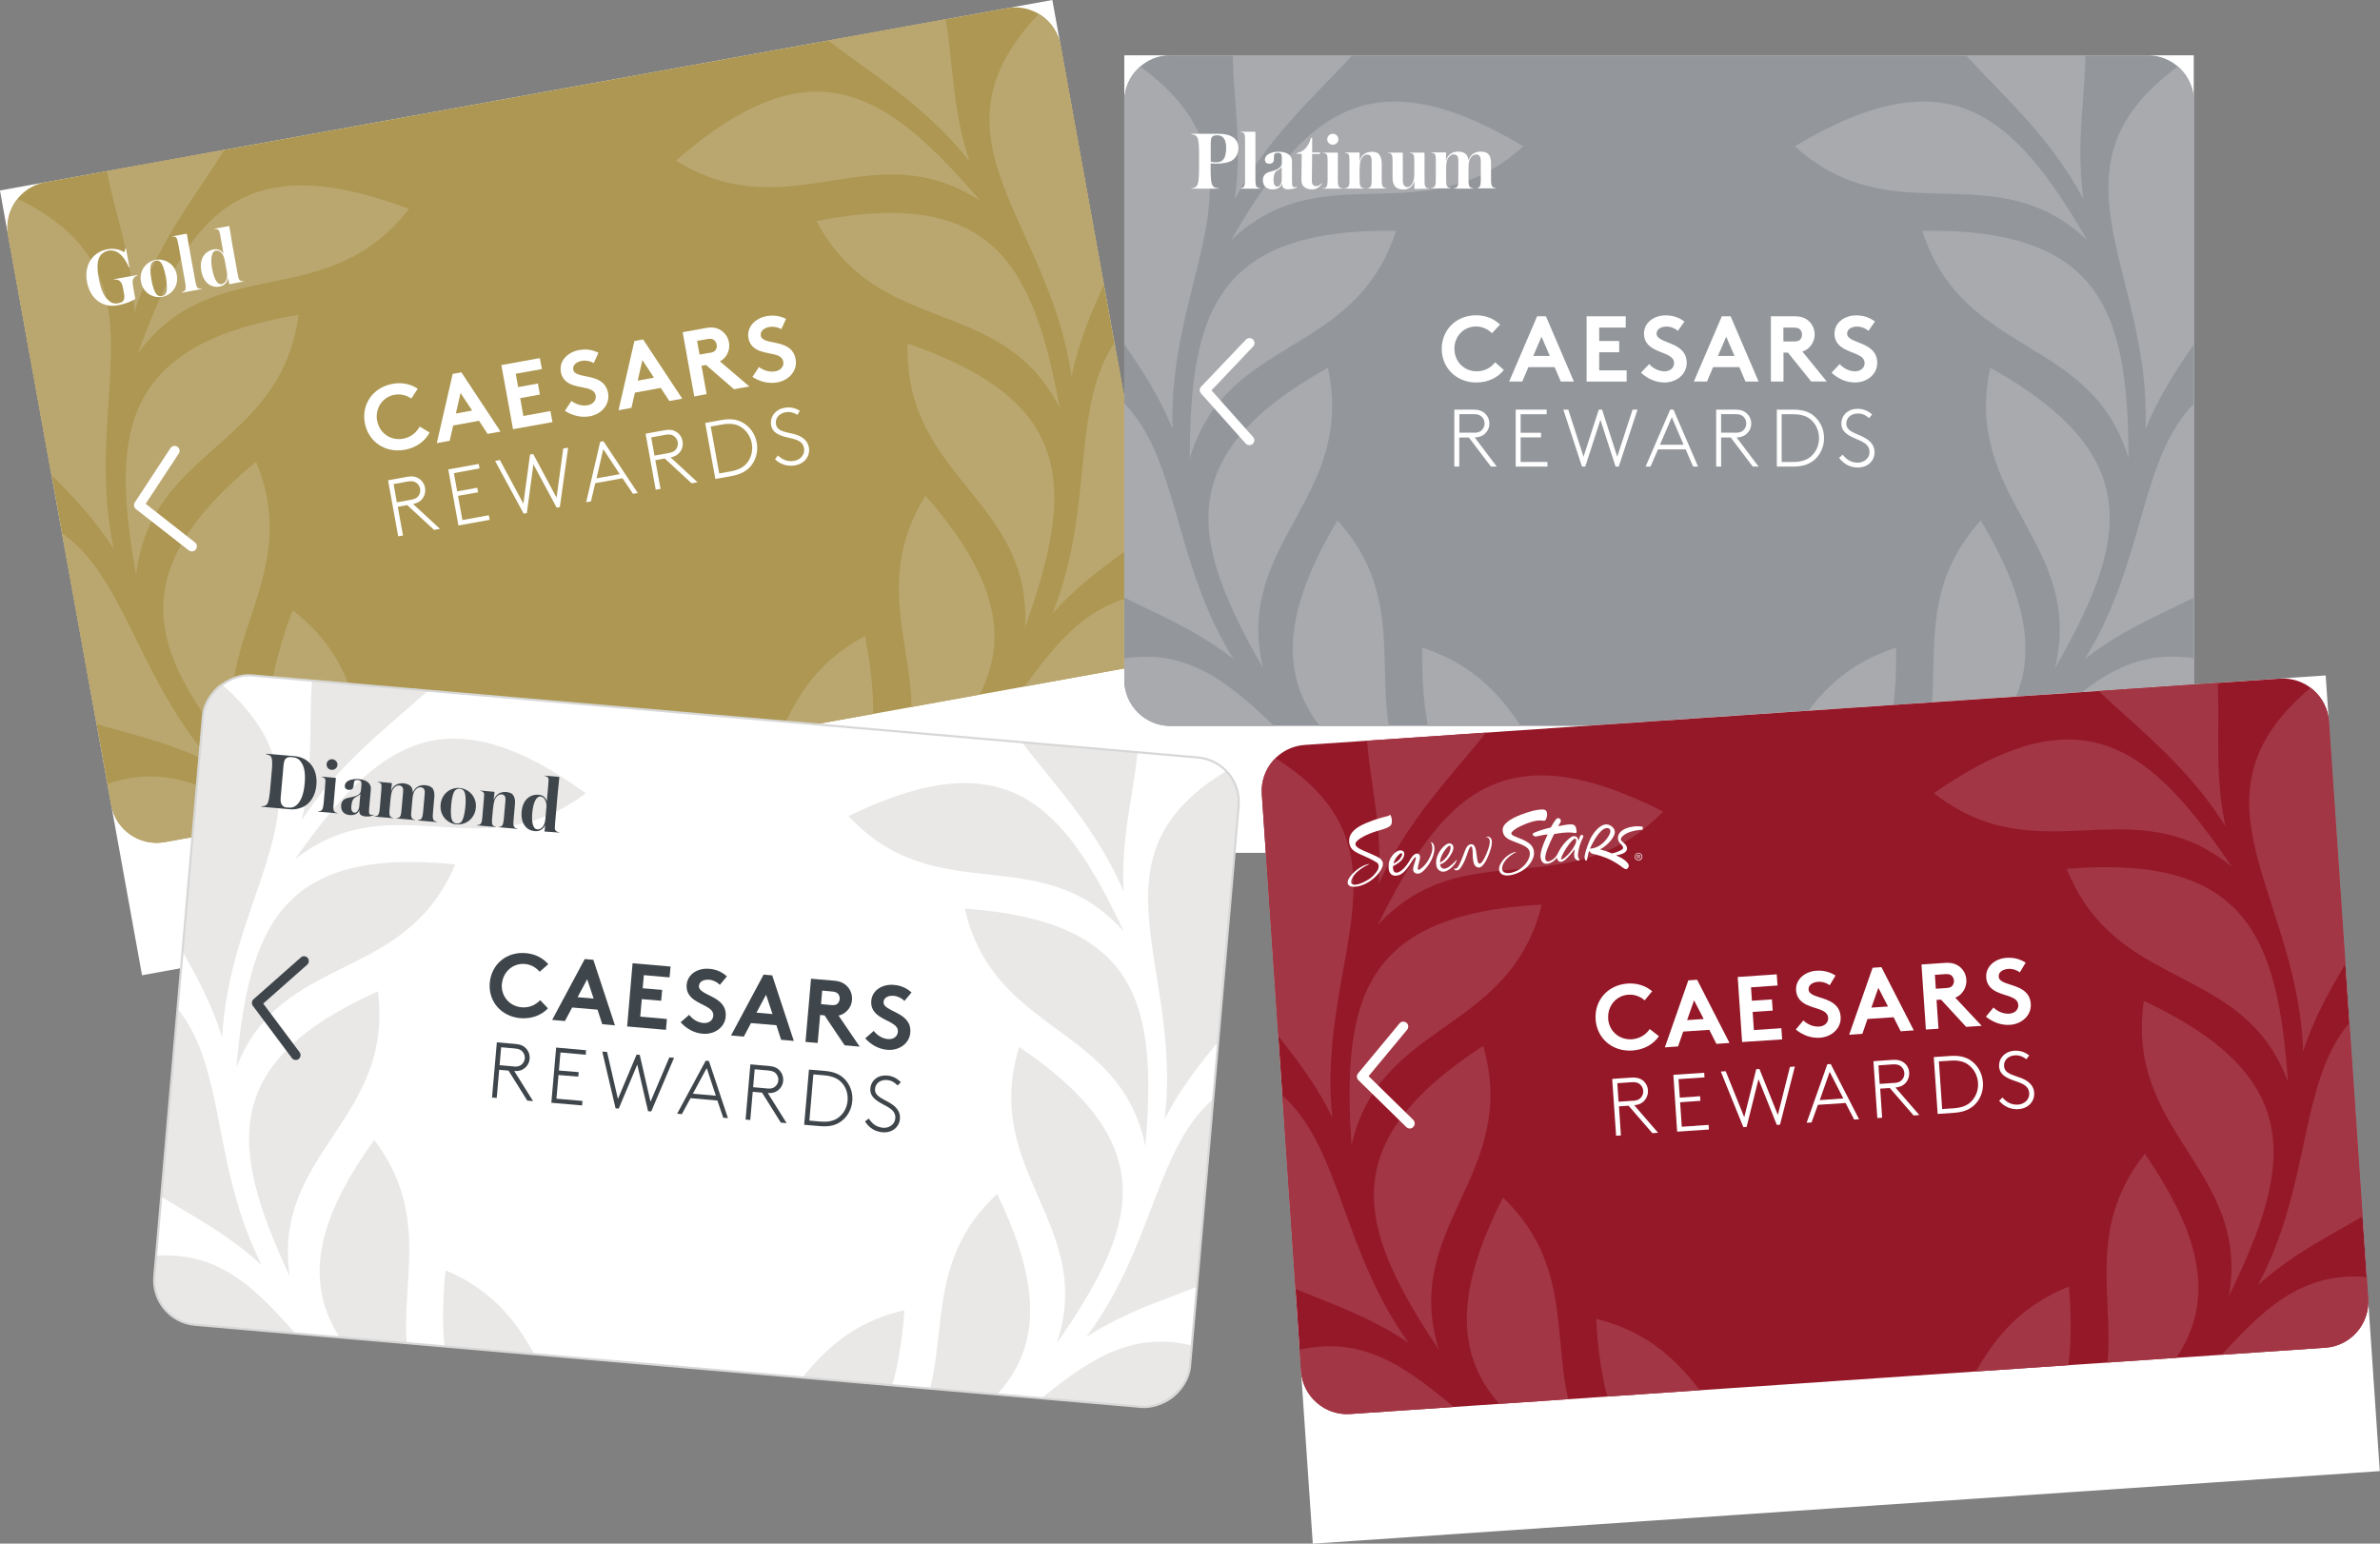 <?xml version="1.0" encoding="UTF-8"?>
<svg id="Layer_1" data-name="Layer 1" xmlns="http://www.w3.org/2000/svg" xmlns:xlink="http://www.w3.org/1999/xlink" viewBox="0 0 232.33 150.7">
  <rect x="0" y="0" width="232.33" height="150.7" fill="#808080" stroke="none"/>
  <defs>
    <style>
      .cls-1, .cls-2 {
        fill: none;
      }

      .cls-3 {
        fill: #3f464b;
      }

      .cls-2 {
        stroke: #d6d7d6;
        stroke-miterlimit: 10;
        stroke-width: .21px;
      }

      .cls-4 {
        fill: #941828;
      }

      .cls-5 {
        fill: #93979c;
      }

      .cls-6 {
        fill: #a23644;
      }

      .cls-7 {
        fill: #a8aaad;
      }

      .cls-8 {
        clip-path: url(#clippath-17);
      }

      .cls-9 {
        clip-path: url(#clippath-19);
      }

      .cls-10 {
        clip-path: url(#clippath-11);
      }

      .cls-11 {
        clip-path: url(#clippath-16);
      }

      .cls-12 {
        clip-path: url(#clippath-18);
      }

      .cls-13 {
        clip-path: url(#clippath-10);
      }

      .cls-14 {
        clip-path: url(#clippath-15);
      }

      .cls-15 {
        clip-path: url(#clippath-13);
      }

      .cls-16 {
        clip-path: url(#clippath-14);
      }

      .cls-17 {
        clip-path: url(#clippath-12);
      }

      .cls-18 {
        clip-path: url(#clippath-61);
      }

      .cls-19 {
        clip-path: url(#clippath-67);
      }

      .cls-20 {
        clip-path: url(#clippath-68);
      }

      .cls-21 {
        clip-path: url(#clippath-60);
      }

      .cls-22 {
        clip-path: url(#clippath-65);
      }

      .cls-23 {
        clip-path: url(#clippath-62);
      }

      .cls-24 {
        clip-path: url(#clippath-64);
      }

      .cls-25 {
        clip-path: url(#clippath-66);
      }

      .cls-26 {
        clip-path: url(#clippath-63);
      }

      .cls-27 {
        clip-path: url(#clippath-76);
      }

      .cls-28 {
        clip-path: url(#clippath-78);
      }

      .cls-29 {
        clip-path: url(#clippath-75);
      }

      .cls-30 {
        clip-path: url(#clippath-79);
      }

      .cls-31 {
        clip-path: url(#clippath-50);
      }

      .cls-32 {
        clip-path: url(#clippath-55);
      }

      .cls-33 {
        clip-path: url(#clippath-52);
      }

      .cls-34 {
        clip-path: url(#clippath-57);
      }

      .cls-35 {
        clip-path: url(#clippath-54);
      }

      .cls-36 {
        clip-path: url(#clippath-56);
      }

      .cls-37 {
        clip-path: url(#clippath-53);
      }

      .cls-38 {
        clip-path: url(#clippath-70);
      }

      .cls-39 {
        clip-path: url(#clippath-77);
      }

      .cls-40 {
        clip-path: url(#clippath-74);
      }

      .cls-41 {
        clip-path: url(#clippath-71);
      }

      .cls-42 {
        clip-path: url(#clippath-73);
      }

      .cls-43 {
        clip-path: url(#clippath-72);
      }

      .cls-44 {
        clip-path: url(#clippath-51);
      }

      .cls-45 {
        clip-path: url(#clippath-58);
      }

      .cls-46 {
        clip-path: url(#clippath-59);
      }

      .cls-47 {
        clip-path: url(#clippath-31);
      }

      .cls-48 {
        clip-path: url(#clippath-32);
      }

      .cls-49 {
        clip-path: url(#clippath-33);
      }

      .cls-50 {
        clip-path: url(#clippath-34);
      }

      .cls-51 {
        clip-path: url(#clippath-35);
      }

      .cls-52 {
        clip-path: url(#clippath-39);
      }

      .cls-53 {
        clip-path: url(#clippath-30);
      }

      .cls-54 {
        clip-path: url(#clippath-36);
      }

      .cls-55 {
        clip-path: url(#clippath-37);
      }

      .cls-56 {
        clip-path: url(#clippath-38);
      }

      .cls-57 {
        clip-path: url(#clippath-27);
      }

      .cls-58 {
        clip-path: url(#clippath-29);
      }

      .cls-59 {
        clip-path: url(#clippath-26);
      }

      .cls-60 {
        clip-path: url(#clippath-28);
      }

      .cls-61 {
        clip-path: url(#clippath-20);
      }

      .cls-62 {
        clip-path: url(#clippath-21);
      }

      .cls-63 {
        clip-path: url(#clippath-22);
      }

      .cls-64 {
        clip-path: url(#clippath-23);
      }

      .cls-65 {
        clip-path: url(#clippath-24);
      }

      .cls-66 {
        clip-path: url(#clippath-25);
      }

      .cls-67 {
        clip-path: url(#clippath-69);
      }

      .cls-68 {
        clip-path: url(#clippath-41);
      }

      .cls-69 {
        clip-path: url(#clippath-42);
      }

      .cls-70 {
        clip-path: url(#clippath-43);
      }

      .cls-71 {
        clip-path: url(#clippath-44);
      }

      .cls-72 {
        clip-path: url(#clippath-45);
      }

      .cls-73 {
        clip-path: url(#clippath-49);
      }

      .cls-74 {
        clip-path: url(#clippath-40);
      }

      .cls-75 {
        clip-path: url(#clippath-46);
      }

      .cls-76 {
        clip-path: url(#clippath-47);
      }

      .cls-77 {
        clip-path: url(#clippath-48);
      }

      .cls-78 {
        clip-path: url(#clippath-80);
      }

      .cls-79 {
        clip-path: url(#clippath-81);
      }

      .cls-80 {
        clip-path: url(#clippath-82);
      }

      .cls-81 {
        clip-path: url(#clippath-83);
      }

      .cls-82 {
        clip-path: url(#clippath-84);
      }

      .cls-83 {
        clip-path: url(#clippath-1);
      }

      .cls-84 {
        clip-path: url(#clippath-3);
      }

      .cls-85 {
        clip-path: url(#clippath-4);
      }

      .cls-86 {
        clip-path: url(#clippath-2);
      }

      .cls-87 {
        clip-path: url(#clippath-7);
      }

      .cls-88 {
        clip-path: url(#clippath-6);
      }

      .cls-89 {
        clip-path: url(#clippath-9);
      }

      .cls-90 {
        clip-path: url(#clippath-8);
      }

      .cls-91 {
        clip-path: url(#clippath-5);
      }

      .cls-92 {
        clip-path: url(#clippath-109);
      }

      .cls-93 {
        clip-path: url(#clippath-106);
      }

      .cls-94 {
        clip-path: url(#clippath-108);
      }

      .cls-95 {
        clip-path: url(#clippath-107);
      }

      .cls-96 {
        clip-path: url(#clippath-118);
      }

      .cls-97 {
        clip-path: url(#clippath-114);
      }

      .cls-98 {
        clip-path: url(#clippath-119);
      }

      .cls-99 {
        clip-path: url(#clippath-111);
      }

      .cls-100 {
        clip-path: url(#clippath-110);
      }

      .cls-101 {
        clip-path: url(#clippath-113);
      }

      .cls-102 {
        clip-path: url(#clippath-112);
      }

      .cls-103 {
        clip-path: url(#clippath-117);
      }

      .cls-104 {
        clip-path: url(#clippath-115);
      }

      .cls-105 {
        clip-path: url(#clippath-116);
      }

      .cls-106 {
        clip-path: url(#clippath-150);
      }

      .cls-107 {
        clip-path: url(#clippath-143);
      }

      .cls-108 {
        clip-path: url(#clippath-144);
      }

      .cls-109 {
        clip-path: url(#clippath-141);
      }

      .cls-110 {
        clip-path: url(#clippath-148);
      }

      .cls-111 {
        clip-path: url(#clippath-142);
      }

      .cls-112 {
        clip-path: url(#clippath-149);
      }

      .cls-113 {
        clip-path: url(#clippath-140);
      }

      .cls-114 {
        clip-path: url(#clippath-145);
      }

      .cls-115 {
        clip-path: url(#clippath-146);
      }

      .cls-116 {
        clip-path: url(#clippath-147);
      }

      .cls-117 {
        clip-path: url(#clippath-120);
      }

      .cls-118 {
        clip-path: url(#clippath-125);
      }

      .cls-119 {
        clip-path: url(#clippath-122);
      }

      .cls-120 {
        clip-path: url(#clippath-121);
      }

      .cls-121 {
        clip-path: url(#clippath-123);
      }

      .cls-122 {
        clip-path: url(#clippath-124);
      }

      .cls-123 {
        clip-path: url(#clippath-129);
      }

      .cls-124 {
        clip-path: url(#clippath-126);
      }

      .cls-125 {
        clip-path: url(#clippath-128);
      }

      .cls-126 {
        clip-path: url(#clippath-127);
      }

      .cls-127 {
        clip-path: url(#clippath-130);
      }

      .cls-128 {
        clip-path: url(#clippath-132);
      }

      .cls-129 {
        clip-path: url(#clippath-131);
      }

      .cls-130 {
        clip-path: url(#clippath-134);
      }

      .cls-131 {
        clip-path: url(#clippath-133);
      }

      .cls-132 {
        clip-path: url(#clippath-136);
      }

      .cls-133 {
        clip-path: url(#clippath-139);
      }

      .cls-134 {
        clip-path: url(#clippath-137);
      }

      .cls-135 {
        clip-path: url(#clippath-138);
      }

      .cls-136 {
        clip-path: url(#clippath-135);
      }

      .cls-137 {
        fill: #fff;
      }

      .cls-138 {
        fill: #ad9752;
      }

      .cls-139 {
        fill: #baa76f;
      }

      .cls-140 {
        fill: #e9e8e7;
      }

      .cls-141 {
        clip-path: url(#clippath);
      }
    </style>
    <clipPath id="clippath">
      <path class="cls-1" d="M9.49,8.77h95.41c2.48,0,4.5,2.01,4.5,4.5v56.47c0,2.48-2.01,4.5-4.5,4.5H9.49c-2.48,0-4.5-2.02-4.5-4.5V13.27c0-2.48,2.02-4.5,4.5-4.5Z" transform="translate(-6.48 10.85) rotate(-10.26)"/>
    </clipPath>
    <clipPath id="clippath-1">
      <path class="cls-1" d="M9.49,8.77h95.41c2.48,0,4.5,2.01,4.5,4.5v56.47c0,2.48-2.01,4.5-4.5,4.5H9.49c-2.48,0-4.5-2.02-4.5-4.5V13.27c0-2.48,2.02-4.5,4.5-4.5Z" transform="translate(-6.48 10.85) rotate(-10.26)"/>
    </clipPath>
    <clipPath id="clippath-2">
      <rect class="cls-1" x="40.52" y="68.2" width="22.22" height="20.14" transform="translate(-13.11 10.45) rotate(-10.26)"/>
    </clipPath>
    <clipPath id="clippath-3">
      <rect class="cls-1" x="40.52" y="68.2" width="22.22" height="20.15" transform="translate(-13.11 10.45) rotate(-10.26)"/>
    </clipPath>
    <clipPath id="clippath-4">
      <rect class="cls-1" x="12.03" y="18.54" width="28.54" height="13.53" transform="translate(-4.09 5.09) rotate(-10.26)"/>
    </clipPath>
    <clipPath id="clippath-5">
      <rect class="cls-1" x="12.03" y="18.54" width="28.54" height="13.53" transform="translate(-4.09 5.09) rotate(-10.26)"/>
    </clipPath>
    <clipPath id="clippath-6">
      <rect class="cls-1" x="9.72" y="-5.17" width="16.9" height="34.48" transform="translate(-1.86 3.43) rotate(-10.26)"/>
    </clipPath>
    <clipPath id="clippath-7">
      <rect class="cls-1" x="9.72" y="-5.17" width="16.9" height="34.47" transform="translate(-1.86 3.43) rotate(-10.26)"/>
    </clipPath>
    <clipPath id="clippath-8">
      <rect class="cls-1" x="11.15" y="32.34" width="20.14" height="22.22" transform="translate(-7.4 4.47) rotate(-10.26)"/>
    </clipPath>
    <clipPath id="clippath-9">
      <rect class="cls-1" x="11.15" y="32.34" width="20.14" height="22.22" transform="translate(-7.4 4.47) rotate(-10.26)"/>
    </clipPath>
    <clipPath id="clippath-10">
      <rect class="cls-1" x="-1.94" y="17.72" width="13.48" height="36.78" transform="translate(-6.36 1.43) rotate(-10.26)"/>
    </clipPath>
    <clipPath id="clippath-11">
      <rect class="cls-1" x="-1.94" y="17.72" width="13.48" height="36.78" transform="translate(-6.36 1.43) rotate(-10.26)"/>
    </clipPath>
    <clipPath id="clippath-12">
      <rect class="cls-1" x="-4.35" y="47.75" width="22.93" height="29.23" transform="translate(-10.99 2.26) rotate(-10.26)"/>
    </clipPath>
    <clipPath id="clippath-13">
      <rect class="cls-1" x="-4.35" y="47.75" width="22.93" height="29.23" transform="translate(-10.99 2.26) rotate(-10.26)"/>
    </clipPath>
    <clipPath id="clippath-14">
      <rect class="cls-1" x="4.38" y="74.49" width="34.48" height="16.9" transform="translate(-14.43 5.18) rotate(-10.26)"/>
    </clipPath>
    <clipPath id="clippath-15">
      <rect class="cls-1" x="4.38" y="74.49" width="34.48" height="16.9" transform="translate(-14.43 5.18) rotate(-10.26)"/>
    </clipPath>
    <clipPath id="clippath-16">
      <rect class="cls-1" x="16.04" y="45.84" width="12.07" height="29.32" transform="translate(-10.42 4.9) rotate(-10.26)"/>
    </clipPath>
    <clipPath id="clippath-17">
      <rect class="cls-1" x="16.04" y="45.84" width="12.07" height="29.32" transform="translate(-10.42 4.9) rotate(-10.26)"/>
    </clipPath>
    <clipPath id="clippath-18">
      <rect class="cls-1" x="26.71" y="58.91" width="13.53" height="28.55" transform="translate(-12.5 7.13) rotate(-10.26)"/>
    </clipPath>
    <clipPath id="clippath-19">
      <rect class="cls-1" x="26.71" y="58.91" width="13.53" height="28.55" transform="translate(-12.5 7.13) rotate(-10.26)"/>
    </clipPath>
    <clipPath id="clippath-20">
      <rect class="cls-1" x="27.28" y="89.57" width="36.77" height="13.48" transform="translate(-16.42 9.67) rotate(-10.26)"/>
    </clipPath>
    <clipPath id="clippath-21">
      <rect class="cls-1" x="27.28" y="89.57" width="36.77" height="13.48" transform="translate(-16.42 9.67) rotate(-10.26)"/>
    </clipPath>
    <clipPath id="clippath-22">
      <rect class="cls-1" x="64.19" y="63.91" width="22.22" height="20.15" transform="translate(-11.97 14.6) rotate(-10.26)"/>
    </clipPath>
    <clipPath id="clippath-23">
      <rect class="cls-1" x="64.19" y="63.91" width="22.22" height="20.15" transform="translate(-11.97 14.6) rotate(-10.26)"/>
    </clipPath>
    <clipPath id="clippath-24">
      <rect class="cls-1" x="66.18" y="8.73" width="28.55" height="13.53" transform="translate(-1.47 14.58) rotate(-10.26)"/>
    </clipPath>
    <clipPath id="clippath-25">
      <rect class="cls-1" x="66.18" y="8.73" width="28.55" height="13.53" transform="translate(-1.47 14.58) rotate(-10.26)"/>
    </clipPath>
    <clipPath id="clippath-26">
      <rect class="cls-1" x="74.98" y="-16.98" width="16.9" height="34.48" transform="translate(1.29 14.86) rotate(-10.26)"/>
    </clipPath>
    <clipPath id="clippath-27">
      <rect class="cls-1" x="74.98" y="-16.98" width="16.9" height="34.48" transform="translate(1.29 14.86) rotate(-10.26)"/>
    </clipPath>
    <clipPath id="clippath-28">
      <rect class="cls-1" x="81.51" y="19.6" width="20.14" height="22.23" transform="translate(-4.01 16.8) rotate(-10.26)"/>
    </clipPath>
    <clipPath id="clippath-29">
      <rect class="cls-1" x="81.51" y="19.6" width="20.14" height="22.22" transform="translate(-4.01 16.8) rotate(-10.26)"/>
    </clipPath>
    <clipPath id="clippath-30">
      <rect class="cls-1" x="97.64" y="-.31" width="13.48" height="36.79" transform="translate(-1.55 18.88) rotate(-10.26)"/>
    </clipPath>
    <clipPath id="clippath-31">
      <rect class="cls-1" x="97.64" y="-.31" width="13.48" height="36.79" transform="translate(-1.55 18.88) rotate(-10.26)"/>
    </clipPath>
    <clipPath id="clippath-32">
      <rect class="cls-1" x="99.96" y="28.87" width="22.93" height="29.23" transform="translate(-5.96 20.54) rotate(-10.26)"/>
    </clipPath>
    <clipPath id="clippath-33">
      <rect class="cls-1" x="99.96" y="28.86" width="22.93" height="29.23" transform="translate(-5.96 20.54) rotate(-10.26)"/>
    </clipPath>
    <clipPath id="clippath-34">
      <rect class="cls-1" x="87.81" y="59.39" width="34.47" height="16.9" transform="translate(-10.4 19.79) rotate(-10.26)"/>
    </clipPath>
    <clipPath id="clippath-35">
      <rect class="cls-1" x="87.81" y="59.39" width="34.47" height="16.9" transform="translate(-10.4 19.79) rotate(-10.26)"/>
    </clipPath>
    <clipPath id="clippath-36">
      <rect class="cls-1" x="90.72" y="32.32" width="12.07" height="29.32" transform="translate(-6.82 17.98) rotate(-10.26)"/>
    </clipPath>
    <clipPath id="clippath-37">
      <rect class="cls-1" x="90.72" y="32.32" width="12.07" height="29.32" transform="translate(-6.82 17.98) rotate(-10.26)"/>
    </clipPath>
    <clipPath id="clippath-38">
      <rect class="cls-1" x="83.76" y="48.58" width="13.53" height="28.55" transform="translate(-9.75 17.13) rotate(-10.26)"/>
    </clipPath>
    <clipPath id="clippath-39">
      <rect class="cls-1" x="83.76" y="48.58" width="13.53" height="28.55" transform="translate(-9.75 17.13) rotate(-10.26)"/>
    </clipPath>
    <clipPath id="clippath-40">
      <rect class="cls-1" x="68.82" y="82.05" width="36.78" height="13.48" transform="translate(-14.42 16.95) rotate(-10.26)"/>
    </clipPath>
    <clipPath id="clippath-41">
      <rect class="cls-1" x="68.82" y="82.05" width="36.78" height="13.48" transform="translate(-14.42 16.95) rotate(-10.26)"/>
    </clipPath>
    <clipPath id="clippath-42">
      <rect class="cls-1" x="6.1" y="8.67" width="104.4" height="77.86" transform="translate(-7.55 11.15) rotate(-10.26)"/>
    </clipPath>
    <clipPath id="clippath-43">
      <path class="cls-1" d="M114.25,5.4h95.41c2.48,0,4.5,2.01,4.5,4.5v56.47c0,2.48-2.01,4.5-4.5,4.5h-95.41c-2.48,0-4.5-2.02-4.5-4.5V9.89c0-2.48,2.02-4.5,4.5-4.5Z"/>
    </clipPath>
    <clipPath id="clippath-44">
      <path class="cls-1" d="M114.25,5.4h95.41c2.48,0,4.5,2.01,4.5,4.5v56.47c0,2.48-2.01,4.5-4.5,4.5h-95.41c-2.48,0-4.5-2.02-4.5-4.5V9.89c0-2.48,2.02-4.5,4.5-4.5Z"/>
    </clipPath>
    <clipPath id="clippath-45">
      <rect class="cls-1" x="138.82" y="63.24" width="22.22" height="20.14"/>
    </clipPath>
    <clipPath id="clippath-46">
      <rect class="cls-1" x="138.82" y="63.24" width="22.22" height="20.15"/>
    </clipPath>
    <clipPath id="clippath-47">
      <rect class="cls-1" x="120.17" y="9.91" width="28.54" height="13.53"/>
    </clipPath>
    <clipPath id="clippath-48">
      <rect class="cls-1" x="120.17" y="9.91" width="28.54" height="13.53"/>
    </clipPath>
    <clipPath id="clippath-49">
      <rect class="cls-1" x="120.35" y="-15.02" width="16.9" height="34.48"/>
    </clipPath>
    <clipPath id="clippath-50">
      <rect class="cls-1" x="120.35" y="-15.02" width="16.9" height="34.47"/>
    </clipPath>
    <clipPath id="clippath-51">
      <rect class="cls-1" x="116.14" y="22.52" width="20.14" height="22.22"/>
    </clipPath>
    <clipPath id="clippath-52">
      <rect class="cls-1" x="116.14" y="22.52" width="20.14" height="22.22"/>
    </clipPath>
    <clipPath id="clippath-53">
      <rect class="cls-1" x="104.62" y="5.1" width="13.48" height="36.78"/>
    </clipPath>
    <clipPath id="clippath-54">
      <rect class="cls-1" x="104.62" y="5.1" width="13.48" height="36.78"/>
    </clipPath>
    <clipPath id="clippath-55">
      <rect class="cls-1" x="97.49" y="35.11" width="22.93" height="29.23"/>
    </clipPath>
    <clipPath id="clippath-56">
      <rect class="cls-1" x="97.49" y="35.11" width="22.93" height="29.23"/>
    </clipPath>
    <clipPath id="clippath-57">
      <rect class="cls-1" x="102.33" y="64.11" width="34.48" height="16.9"/>
    </clipPath>
    <clipPath id="clippath-58">
      <rect class="cls-1" x="102.33" y="64.11" width="34.48" height="16.9"/>
    </clipPath>
    <clipPath id="clippath-59">
      <rect class="cls-1" x="117.97" y="35.9" width="12.07" height="29.32"/>
    </clipPath>
    <clipPath id="clippath-60">
      <rect class="cls-1" x="117.97" y="35.9" width="12.07" height="29.32"/>
    </clipPath>
    <clipPath id="clippath-61">
      <rect class="cls-1" x="126.2" y="50.8" width="13.53" height="28.55"/>
    </clipPath>
    <clipPath id="clippath-62">
      <rect class="cls-1" x="126.2" y="50.8" width="13.53" height="28.55"/>
    </clipPath>
    <clipPath id="clippath-63">
      <rect class="cls-1" x="122.46" y="83.26" width="36.77" height="13.48"/>
    </clipPath>
    <clipPath id="clippath-64">
      <rect class="cls-1" x="122.46" y="83.26" width="36.77" height="13.48"/>
    </clipPath>
    <clipPath id="clippath-65">
      <rect class="cls-1" x="162.88" y="63.23" width="22.22" height="20.15"/>
    </clipPath>
    <clipPath id="clippath-66">
      <rect class="cls-1" x="162.88" y="63.23" width="22.22" height="20.15"/>
    </clipPath>
    <clipPath id="clippath-67">
      <rect class="cls-1" x="175.2" y="9.91" width="28.55" height="13.53"/>
    </clipPath>
    <clipPath id="clippath-68">
      <rect class="cls-1" x="175.2" y="9.91" width="28.55" height="13.53"/>
    </clipPath>
    <clipPath id="clippath-69">
      <rect class="cls-1" x="186.67" y="-15.03" width="16.9" height="34.48"/>
    </clipPath>
    <clipPath id="clippath-70">
      <rect class="cls-1" x="186.67" y="-15.03" width="16.9" height="34.48"/>
    </clipPath>
    <clipPath id="clippath-71">
      <rect class="cls-1" x="187.64" y="22.52" width="20.14" height="22.23"/>
    </clipPath>
    <clipPath id="clippath-72">
      <rect class="cls-1" x="187.64" y="22.52" width="20.14" height="22.22"/>
    </clipPath>
    <clipPath id="clippath-73">
      <rect class="cls-1" x="205.81" y="5.09" width="13.48" height="36.79"/>
    </clipPath>
    <clipPath id="clippath-74">
      <rect class="cls-1" x="205.81" y="5.09" width="13.48" height="36.79"/>
    </clipPath>
    <clipPath id="clippath-75">
      <rect class="cls-1" x="203.5" y="35.11" width="22.93" height="29.23"/>
    </clipPath>
    <clipPath id="clippath-76">
      <rect class="cls-1" x="203.5" y="35.11" width="22.93" height="29.23"/>
    </clipPath>
    <clipPath id="clippath-77">
      <rect class="cls-1" x="187.11" y="64.11" width="34.48" height="16.9"/>
    </clipPath>
    <clipPath id="clippath-78">
      <rect class="cls-1" x="187.11" y="64.11" width="34.47" height="16.9"/>
    </clipPath>
    <clipPath id="clippath-79">
      <rect class="cls-1" x="193.87" y="35.9" width="12.07" height="29.32"/>
    </clipPath>
    <clipPath id="clippath-80">
      <rect class="cls-1" x="193.87" y="35.9" width="12.07" height="29.32"/>
    </clipPath>
    <clipPath id="clippath-81">
      <rect class="cls-1" x="184.18" y="50.8" width="13.53" height="28.55"/>
    </clipPath>
    <clipPath id="clippath-82">
      <rect class="cls-1" x="184.18" y="50.8" width="13.53" height="28.55"/>
    </clipPath>
    <clipPath id="clippath-83">
      <rect class="cls-1" x="164.68" y="83.26" width="36.78" height="13.48"/>
    </clipPath>
    <clipPath id="clippath-84">
      <rect class="cls-1" x="164.68" y="83.26" width="36.78" height="13.48"/>
    </clipPath>
    <clipPath id="clippath-85">
      <path class="cls-1" d="M114.25,5.4h95.41c2.48,0,4.5,2.01,4.5,4.5v56.47c0,2.48-2.01,4.5-4.5,4.5h-95.41c-2.48,0-4.5-2.02-4.5-4.5V9.89c0-2.48,2.02-4.5,4.5-4.5Z"/>
    </clipPath>
    <clipPath id="clippath-106">
      <rect class="cls-1" x="109.75" y="5.4" width="104.4" height="77.86"/>
    </clipPath>
    <clipPath id="clippath-107">
      <path class="cls-1" d="M40.55,50.91h54.9c2.41,0,4.37,1.96,4.37,4.37v92.74c0,2.41-1.96,4.37-4.37,4.37h-54.9c-2.41,0-4.37-1.96-4.37-4.37V55.28c0-2.41,1.96-4.37,4.37-4.37Z" transform="translate(-39.16 160.61) rotate(-85.04)"/>
    </clipPath>
    <clipPath id="clippath-108">
      <rect class="cls-1" x="43.6" y="123.91" width="19.58" height="21.6" transform="translate(-85.43 176.26) rotate(-85.04)"/>
    </clipPath>
    <clipPath id="clippath-109">
      <rect class="cls-1" x="43.6" y="123.91" width="19.58" height="21.6" transform="translate(-85.43 176.26) rotate(-85.04)"/>
    </clipPath>
    <clipPath id="clippath-110">
      <rect class="cls-1" x="36.58" y="64.69" width="13.15" height="27.75" transform="translate(-38.85 114.77) rotate(-85.04)"/>
    </clipPath>
    <clipPath id="clippath-111">
      <rect class="cls-1" x="36.58" y="64.7" width="13.16" height="27.75" transform="translate(-38.85 114.77) rotate(-85.04)"/>
    </clipPath>
    <clipPath id="clippath-112">
      <rect class="cls-1" x="22.15" y="55.87" width="33.51" height="16.43" transform="translate(-28.3 97.3) rotate(-85.04)"/>
    </clipPath>
    <clipPath id="clippath-113">
      <rect class="cls-1" x="22.15" y="55.87" width="33.51" height="16.43" transform="translate(-28.3 97.3) rotate(-85.04)"/>
    </clipPath>
    <clipPath id="clippath-114">
      <rect class="cls-1" x="22.96" y="84.51" width="21.6" height="19.58" transform="translate(-63.1 119.77) rotate(-85.04)"/>
    </clipPath>
    <clipPath id="clippath-115">
      <rect class="cls-1" x="22.96" y="84.51" width="21.6" height="19.58" transform="translate(-63.1 119.78) rotate(-85.04)"/>
    </clipPath>
    <clipPath id="clippath-116">
      <rect class="cls-1" x="2.35" y="76.67" width="35.76" height="13.1" transform="translate(-64.43 96.18) rotate(-85.04)"/>
    </clipPath>
    <clipPath id="clippath-117">
      <rect class="cls-1" x="2.35" y="76.67" width="35.76" height="13.1" transform="translate(-64.43 96.18) rotate(-85.04)"/>
    </clipPath>
    <clipPath id="clippath-118">
      <rect class="cls-1" x="1.49" y="97.29" width="28.41" height="22.29" transform="translate(-93.69 114.69) rotate(-85.04)"/>
    </clipPath>
    <clipPath id="clippath-119">
      <rect class="cls-1" x="1.49" y="97.29" width="28.41" height="22.29" transform="translate(-93.69 114.69) rotate(-85.04)"/>
    </clipPath>
    <clipPath id="clippath-120">
      <rect class="cls-1" x="15.84" y="114.68" width="16.43" height="33.51" transform="translate(-108.97 144.04) rotate(-85.04)"/>
    </clipPath>
    <clipPath id="clippath-121">
      <rect class="cls-1" x="15.84" y="114.68" width="16.43" height="33.51" transform="translate(-108.97 144.04) rotate(-85.04)"/>
    </clipPath>
    <clipPath id="clippath-122">
      <rect class="cls-1" x="15.95" y="104.63" width="28.5" height="11.74" transform="translate(-82.49 131.04) rotate(-85.04)"/>
    </clipPath>
    <clipPath id="clippath-123">
      <rect class="cls-1" x="15.95" y="104.63" width="28.5" height="11.74" transform="translate(-82.49 131.04) rotate(-85.04)"/>
    </clipPath>
    <clipPath id="clippath-124">
      <rect class="cls-1" x="23.79" y="118.74" width="27.75" height="13.16" transform="translate(-90.44 152) rotate(-85.04)"/>
    </clipPath>
    <clipPath id="clippath-125">
      <rect class="cls-1" x="23.79" y="118.74" width="27.75" height="13.16" transform="translate(-90.44 152) rotate(-85.04)"/>
    </clipPath>
    <clipPath id="clippath-126">
      <rect class="cls-1" x="36.65" y="132.24" width="13.1" height="35.75" transform="translate(-110.09 180.17) rotate(-85.04)"/>
    </clipPath>
    <clipPath id="clippath-127">
      <rect class="cls-1" x="36.65" y="132.24" width="13.1" height="35.75" transform="translate(-110.09 180.17) rotate(-85.04)"/>
    </clipPath>
    <clipPath id="clippath-128">
      <rect class="cls-1" x="66.9" y="125.93" width="19.59" height="21.6" transform="translate(-66.16 201.32) rotate(-85.04)"/>
    </clipPath>
    <clipPath id="clippath-129">
      <rect class="cls-1" x="66.9" y="125.94" width="19.59" height="21.6" transform="translate(-66.16 201.32) rotate(-85.04)"/>
    </clipPath>
    <clipPath id="clippath-130">
      <rect class="cls-1" x="89.88" y="69.32" width="13.16" height="27.75" transform="translate(5.23 172.09) rotate(-85.04)"/>
    </clipPath>
    <clipPath id="clippath-131">
      <rect class="cls-1" x="89.87" y="69.32" width="13.16" height="27.75" transform="translate(5.23 172.09) rotate(-85.04)"/>
    </clipPath>
    <clipPath id="clippath-132">
      <rect class="cls-1" x="86.37" y="61.44" width="33.52" height="16.43" transform="translate(24.82 166.38) rotate(-85.04)"/>
    </clipPath>
    <clipPath id="clippath-133">
      <rect class="cls-1" x="86.37" y="61.44" width="33.52" height="16.43" transform="translate(24.82 166.38) rotate(-85.04)"/>
    </clipPath>
    <clipPath id="clippath-134">
      <rect class="cls-1" x="92.2" y="90.52" width="21.6" height="19.57" transform="translate(-5.84 194.24) rotate(-85.04)"/>
    </clipPath>
    <clipPath id="clippath-135">
      <rect class="cls-1" x="92.2" y="90.52" width="21.6" height="19.57" transform="translate(-5.84 194.24) rotate(-85.04)"/>
    </clipPath>
    <clipPath id="clippath-136">
      <rect class="cls-1" x="100.35" y="85.18" width="35.76" height="13.1" transform="translate(16.63 201.59) rotate(-85.04)"/>
    </clipPath>
    <clipPath id="clippath-137">
      <rect class="cls-1" x="100.35" y="85.17" width="35.76" height="13.1" transform="translate(16.62 201.58) rotate(-85.04)"/>
    </clipPath>
    <clipPath id="clippath-138">
      <rect class="cls-1" x="104.15" y="106.2" width="28.41" height="22.29" transform="translate(-8.78 225.1) rotate(-85.04)"/>
    </clipPath>
    <clipPath id="clippath-139">
      <rect class="cls-1" x="104.15" y="106.2" width="28.41" height="22.29" transform="translate(-8.78 225.11) rotate(-85.04)"/>
    </clipPath>
    <clipPath id="clippath-140">
      <rect class="cls-1" x="97.94" y="121.8" width="16.43" height="33.52" transform="translate(-41.06 232.34) rotate(-85.04)"/>
    </clipPath>
    <clipPath id="clippath-141">
      <rect class="cls-1" x="97.94" y="121.8" width="16.43" height="33.51" transform="translate(-41.06 232.34) rotate(-85.04)"/>
    </clipPath>
    <clipPath id="clippath-142">
      <rect class="cls-1" x="89.45" y="111.01" width="28.5" height="11.74" transform="translate(-21.71 210.09) rotate(-85.04)"/>
    </clipPath>
    <clipPath id="clippath-143">
      <rect class="cls-1" x="89.45" y="111.01" width="28.5" height="11.74" transform="translate(-21.71 210.09) rotate(-85.04)"/>
    </clipPath>
    <clipPath id="clippath-144">
      <rect class="cls-1" x="79.93" y="123.61" width="27.75" height="13.15" transform="translate(-44 212.39) rotate(-85.04)"/>
    </clipPath>
    <clipPath id="clippath-145">
      <rect class="cls-1" x="79.93" y="123.61" width="27.75" height="13.16" transform="translate(-44 212.39) rotate(-85.04)"/>
    </clipPath>
    <clipPath id="clippath-146">
      <rect class="cls-1" x="77.53" y="135.79" width="13.1" height="35.75" transform="translate(-76.27 224.14) rotate(-85.04)"/>
    </clipPath>
    <clipPath id="clippath-147">
      <rect class="cls-1" x="77.53" y="135.79" width="13.1" height="35.75" transform="translate(-76.27 224.14) rotate(-85.04)"/>
    </clipPath>
    <clipPath id="clippath-148">
      <rect class="cls-1" x="28.96" y="54.73" width="77.15" height="104.4" transform="translate(-44.83 164.97) rotate(-85.04)"/>
    </clipPath>
    <clipPath id="clippath-149">
      <path class="cls-1" d="M129.48,69.4h95.41c2.48,0,4.5,2.01,4.5,4.5v56.47c0,2.48-2.02,4.5-4.5,4.5h-95.41c-2.48,0-4.5-2.02-4.5-4.5v-56.47c0-2.48,2.02-4.5,4.5-4.5Z" transform="translate(-6.53 12.27) rotate(-3.89)"/>
    </clipPath>
    <clipPath id="clippath-150">
      <rect class="cls-1" x="125.14" y="69.39" width="104.4" height="70.08" transform="translate(-6.68 12.28) rotate(-3.89)"/>
    </clipPath>
  </defs>
  <rect class="cls-137" x="6.1" y="8.67" width="104.4" height="77.86" transform="translate(-7.55 11.15) rotate(-10.26)"/>
  <g class="cls-141">
    <rect class="cls-138" x="2.31" y="5.97" width="110.32" height="71.16" transform="translate(-6.48 10.9) rotate(-10.26)"/>
  </g>
  <g class="cls-83">
    <g class="cls-86">
      <g class="cls-84">
        <path class="cls-139" d="M64.35,86.2c-13.96,2.47-22.56,1.53-25.45-15.87,12.98,1.75,12.94,14.49,25.45,15.87"/>
      </g>
    </g>
    <g class="cls-85">
      <g class="cls-91">
        <path class="cls-139" d="M39.92,20.39c-7.99,10.37-19.02,3.97-26.46,14.11,4.84-13.33,9.95-20.31,26.46-14.11"/>
      </g>
    </g>
    <g class="cls-88">
      <g class="cls-87">
        <path class="cls-139" d="M13.12,30.5c-.55-13.55-10.14-19.29,7.49-36.39,12.19,15.34-2.58,20.95-7.49,36.39"/>
      </g>
    </g>
    <g class="cls-90">
      <g class="cls-89">
        <path class="cls-139" d="M29.15,30.73c-1.74,12.99-14.49,12.95-15.86,25.45-2.48-13.96-1.54-22.56,15.86-25.45"/>
      </g>
    </g>
    <g class="cls-13">
      <g class="cls-10">
        <path class="cls-139" d="M11.14,53.66C3.88,42.2-7.29,42.02-.58,18.4c18.24,7.2,8.24,19.44,11.71,35.26"/>
      </g>
    </g>
    <g class="cls-17">
      <g class="cls-15">
        <path class="cls-139" d="M-6.77,50.02c19.39-2.89,16.85,12.71,27.77,24.68-12-6.29-21.77-.86-27.77-24.68"/>
      </g>
    </g>
    <g class="cls-16">
      <g class="cls-14">
        <path class="cls-139" d="M3.66,80.51c15.35-12.2,20.95,2.58,36.39,7.48-13.55.56-19.29,10.14-36.39-7.48"/>
      </g>
    </g>
    <g class="cls-11">
      <g class="cls-8">
        <path class="cls-139" d="M23.99,75.05c-9.13-10.86-12.61-18.79,1.01-29.98,4.99,12.12-6.07,18.46-1.01,29.98"/>
      </g>
    </g>
    <g class="cls-12">
      <g class="cls-9">
        <path class="cls-139" d="M28.56,59.57c10.37,7.99,3.97,19.02,14.11,26.46-13.33-4.84-20.31-9.96-14.11-26.46"/>
      </g>
    </g>
    <g class="cls-61">
      <g class="cls-62">
        <path class="cls-139" d="M27.96,101.69c7.19-18.24,19.43-8.23,35.25-11.71-11.45,7.26-11.64,18.42-35.25,11.71"/>
      </g>
    </g>
    <g class="cls-63">
      <g class="cls-64">
        <path class="cls-139" d="M66.17,85.87c13.94-2.58,21.67-6.47,18.27-23.78-11.54,6.19-7.04,18.1-18.27,23.78"/>
      </g>
    </g>
    <g class="cls-65">
      <g class="cls-66">
        <path class="cls-139" d="M65.98,15.68c11.12,6.91,19.2-2.95,29.72,3.94-9.21-10.79-16.44-15.53-29.72-3.94"/>
      </g>
    </g>
    <g class="cls-59">
      <g class="cls-57">
        <path class="cls-139" d="M94.63,15.75c-4.23-12.88,2.74-21.62-19.77-31.46-6.04,18.65,9.76,18.71,19.77,31.46"/>
      </g>
    </g>
    <g class="cls-60">
      <g class="cls-58">
        <path class="cls-139" d="M79.69,21.58c6.18,11.55,18.11,7.05,23.77,18.28-2.58-13.94-6.47-21.67-23.77-18.28"/>
      </g>
    </g>
    <g class="cls-53">
      <g class="cls-47">
        <path class="cls-139" d="M104.6,36.74c2.78-13.27,13.17-17.36-1.39-37.13-14.56,13.13-.9,21.09,1.39,37.13"/>
      </g>
    </g>
    <g class="cls-48">
      <g class="cls-49">
        <path class="cls-139" d="M120.1,27.06c-19.17,4.09-11.32,17.81-17.36,32.84,9.04-10.1,20.08-8.44,17.36-32.84"/>
      </g>
    </g>
    <g class="cls-50">
      <g class="cls-51">
        <path class="cls-139" d="M121.01,59.27c-18.65-6.04-18.72,9.76-31.46,19.76,12.89-4.22,21.61,2.73,31.46-19.76"/>
      </g>
    </g>
    <g class="cls-54">
      <g class="cls-55">
        <path class="cls-139" d="M100.06,61.28c4.74-13.38,5.23-22.02-11.45-27.73-.43,13.09,12.15,15.16,11.45,27.73"/>
      </g>
    </g>
    <g class="cls-56">
      <g class="cls-52">
        <path class="cls-139" d="M90.35,48.38c-6.92,11.12,2.95,19.2-3.94,29.73,10.78-9.21,15.53-16.44,3.94-29.73"/>
      </g>
    </g>
    <g class="cls-74">
      <g class="cls-68">
        <path class="cls-139" d="M105.69,87.62c-13.13-14.56-21.09-.9-37.12,1.39,13.27,2.79,17.36,13.18,37.12-1.39"/>
      </g>
    </g>
  </g>
  <g class="cls-69">
    <path class="cls-137" d="M14.21,49.2l3.24-4.92c.15-.22.08-.53-.14-.67-.11-.07-.25-.09-.36-.07-.13.03-.24.1-.31.21l-3.48,5.3c-.14.21-.09.49.11.65l5.16,4.03c.11.08.25.12.39.09.12-.02.22-.08.3-.18.16-.21.13-.52-.08-.68l-4.8-3.76Z"/>
    <path class="cls-137" d="M13.24,26.98c-.12.08-.22.17-.27.35-.04.12-.03.31.03.69l.21,1.17c-.13.08-.36.19-.66.32-.29.11-.72.24-1.08.3-1.37.25-2.66-.55-2.98-2.3s.67-2.94,2-3.18c.77-.14,1.42.12,1.62.3h.02s.12-.37.12-.37h.05s.34,1.85.34,1.85h-.05c-.2-.46-.43-.85-.7-1.14-.38-.41-.81-.59-1.36-.49-.22.04-.58.24-.74.48-.31.44-.35,1.14-.13,2.33s.58,1.76,1,2.09c.28.26.61.28.85.23.35-.06.52-.17.58-.34.07-.18.05-.47,0-.69l-.07-.38c-.06-.35-.13-.54-.25-.68-.13-.15-.23-.2-.41-.22-.08-.01-.17-.01-.24,0v-.04s2.32-.42,2.32-.42v.04s-.17.07-.23.1"/>
    <path class="cls-137" d="M15.83,28.98c-.86.16-1.87-.36-2.07-1.49s.56-1.96,1.42-2.12,1.88.35,2.08,1.48-.55,1.97-1.43,2.13M15.64,25.55c-.15-.12-.31-.13-.46-.1s-.29.1-.38.24c-.17.27-.15.85-.02,1.61s.34,1.3.57,1.5c.15.12.31.13.45.11.14-.03.29-.09.39-.26.14-.27.14-.85,0-1.61s-.33-1.3-.57-1.49"/>
    <path class="cls-137" d="M17.78,28.55v-.04s.1-.03.16-.06c.12-.08.17-.13.19-.35.01-.15-.04-.45-.08-.68l-.62-3.44c-.03-.14-.09-.49-.14-.61-.05-.15-.1-.2-.18-.24-.09-.05-.2-.03-.28-.02v-.04s1.36-.25,1.36-.25c.03,0,.05,0,.06.05.02.12.04.29.08.51l.7,3.87c.04.23.1.53.15.67.09.2.17.23.31.26.06.01.14,0,.2,0v.04s-1.92.35-1.92.35Z"/>
    <path class="cls-137" d="M22.41,27.75s-.04,0-.04-.03c0-.02-.03-.19-.03-.22l-.07-.39h0c-.06.44-.36.78-.85.87-.74.13-1.54-.29-1.77-1.53s.4-1.95,1.21-2.1c.48-.09.79.14.96.42h0s-.29-1.63-.29-1.63c-.02-.12-.07-.4-.11-.51-.05-.15-.12-.21-.23-.25-.09-.03-.2-.02-.26-.02v-.03s1.41-.26,1.41-.26c.02,0,.04,0,.05.04.06.3.21,1.3.28,1.71l.51,2.83c.03.14.07.36.1.49.04.14.12.24.23.28.09.04.23.02.3.02v.03c-.13.02-1.37.27-1.41.28M21.94,25.42c-.07-.38-.19-.6-.35-.76-.14-.16-.32-.23-.52-.19-.41.07-.55.77-.36,1.79s.53,1.55.91,1.48c.41-.07.65-.52.52-1.23l-.2-1.09Z"/>
    <path class="cls-137" d="M74.09,35.83c.43.33,1.03.53,1.6.42.54-.1.85-.5.77-.95-.15-.81-1.33-.69-2.26-1.03-.54-.2-1.02-.56-1.14-1.26-.2-1.12.71-1.95,1.75-2.14.64-.12,1.25-.07,1.92.26l-.46,1.01c-.29-.19-.75-.29-1.16-.22-.46.08-.93.37-.84.86.18,1.01,3.02.17,3.4,2.29.2,1.11-.65,2.06-1.78,2.26-.84.15-1.68-.05-2.44-.53l.64-.97Z"/>
    <path class="cls-137" d="M36.82,41.07c.22,1.22,1.32,1.98,2.53,1.76.81-.15,1.33-.65,1.62-1.19l.97.59c-.43.81-1.27,1.47-2.42,1.68-1.95.35-3.58-.82-3.91-2.62s.77-3.47,2.72-3.82c.93-.17,1.79.04,2.45.48l-.63.96c-.44-.31-1.02-.48-1.64-.37-1.19.22-1.91,1.34-1.7,2.53"/>
    <path class="cls-137" d="M42.64,43.25l1.55-6.75.85-.15,3.82,5.78-1.26.23-.84-1.28-2.52.46-.34,1.49-1.26.23ZM44.5,40.37l1.59-.29-1.13-1.71-.46,2Z"/>
    <polygon class="cls-137" points="50.35 36.49 50.58 37.79 52.51 37.44 52.7 38.52 50.78 38.87 51.09 40.61 53.73 40.13 53.93 41.21 50.08 41.9 48.94 35.64 52.7 34.96 52.9 36.03 50.35 36.49"/>
    <path class="cls-137" d="M55.78,39.14c.43.33,1.03.53,1.6.42.54-.1.85-.5.77-.95-.15-.81-1.33-.69-2.26-1.03-.54-.2-1.02-.56-1.14-1.26-.2-1.12.71-1.95,1.75-2.14.64-.12,1.25-.07,1.92.26l-.46,1.01c-.29-.19-.75-.29-1.16-.22-.46.08-.93.37-.84.86.18,1.01,3.02.17,3.4,2.29.2,1.11-.65,2.06-1.78,2.26-.84.15-1.68-.05-2.44-.53l.64-.97Z"/>
    <path class="cls-137" d="M60.38,40.04l1.55-6.75.85-.15,3.82,5.78-1.26.23-.84-1.28-2.52.46-.34,1.49-1.26.23ZM62.25,37.16l1.59-.29-1.13-1.71-.46,2Z"/>
    <path class="cls-137" d="M68.48,35.71l.5,2.77-1.21.22-1.13-6.27,2.28-.41c.64-.12,1.09-.01,1.45.22.4.26.7.68.79,1.18s-.04,1-.32,1.38c-.14.19-.33.35-.56.48l2.87,2.45-1.5.27-2.73-2.37-.44.08ZM69.29,34.45c.35-.06.49-.16.58-.3.09-.14.13-.33.09-.51-.03-.19-.14-.35-.27-.45-.13-.1-.3-.15-.64-.09l-1,.18.24,1.34,1-.18Z"/>
    <path class="cls-137" d="M42.37,51.73l-2.62-2.42-.92.17.51,2.8-.47.08-.99-5.47,1.87-.34c.5-.09.84-.02,1.13.16.31.19.54.52.61.91s-.03.77-.25,1.06c-.19.25-.46.43-.91.53l2.62,2.42-.56.1ZM40.12,48.79c.39-.07.59-.19.72-.37.15-.2.22-.45.17-.71s-.2-.47-.41-.6c-.18-.12-.41-.17-.8-.1l-1.38.25.32,1.78,1.38-.25Z"/>
    <polygon class="cls-137" points="44.31 46.19 44.63 47.97 46.59 47.62 46.67 48.06 44.71 48.41 45.14 50.77 47.72 50.3 47.8 50.75 44.75 51.3 43.76 45.83 46.73 45.29 46.81 45.73 44.31 46.19"/>
    <polygon class="cls-137" points="52.05 44.32 54.33 48.59 54.98 43.79 55.46 43.71 54.65 49.51 54.34 49.56 52.07 45.33 51.43 50.09 51.12 50.15 48.33 45 48.8 44.91 51.09 49.17 51.74 44.38 52.05 44.32"/>
    <path class="cls-137" d="M58.91,43.08l3.35,5.05-.47.08-1.02-1.52-2.66.48-.42,1.78-.47.08,1.37-5.9.31-.06ZM58.22,46.7l2.28-.41-1.61-2.44-.66,2.85Z"/>
    <path class="cls-137" d="M67.51,47.18l-2.62-2.42-.92.17.51,2.8-.47.08-.99-5.47,1.87-.34c.5-.09.84-.02,1.13.16.31.19.54.52.61.91s-.03.77-.25,1.06c-.19.25-.46.43-.91.53l2.62,2.42-.56.1ZM65.27,44.23c.39-.07.59-.19.72-.37.15-.2.22-.45.17-.71s-.2-.47-.41-.6c-.18-.12-.41-.17-.8-.1l-1.38.25.32,1.78,1.38-.25Z"/>
    <path class="cls-137" d="M73.18,45.62c-.39.41-.92.7-1.79.86l-1.56.28-.99-5.47,1.56-.28c.87-.16,1.47-.07,1.98.18.76.38,1.33,1.12,1.49,2.02s-.1,1.8-.69,2.42M72.2,41.61c-.45-.23-.98-.3-1.75-.16l-1.07.19.83,4.58,1.07-.19c.77-.14,1.25-.39,1.58-.76.46-.52.66-1.25.53-1.98s-.58-1.35-1.19-1.67"/>
    <path class="cls-137" d="M75.94,44.47c.4.36.89.65,1.61.52.55-.1,1.05-.59.94-1.23-.18-.99-1.37-.89-2.26-1.24-.45-.18-.85-.44-.95-.99-.15-.85.42-1.56,1.3-1.72.7-.13,1.21.12,1.5.29l-.23.4c-.37-.22-.71-.33-1.17-.25-.61.11-1.04.57-.93,1.17.15.83,1.27.74,2.14,1.08.5.2.95.54,1.07,1.17.16.87-.44,1.6-1.33,1.76-.73.13-1.4-.06-1.98-.59l.29-.37Z"/>
  </g>
  <rect class="cls-137" x="109.75" y="5.4" width="104.4" height="77.86"/>
  <g class="cls-70">
    <rect class="cls-5" x="107.06" y="2.64" width="110.32" height="71.16"/>
  </g>
  <g class="cls-71">
    <g class="cls-72">
      <g class="cls-75">
        <path class="cls-7" d="M161.04,83.38c-14.18-.05-22.48-2.51-22.21-20.15,12.46,4.03,10.15,16.56,22.21,20.15"/>
      </g>
    </g>
    <g class="cls-76">
      <g class="cls-77">
        <path class="cls-7" d="M148.71,14.28c-9.71,8.78-19.42.52-28.54,9.17,7.13-12.25,13.41-18.21,28.54-9.17"/>
      </g>
    </g>
    <g class="cls-73">
      <g class="cls-31">
        <path class="cls-7" d="M120.54,19.45c1.87-13.43-6.54-20.79,13.85-34.48,9.27,17.27-6.27,20.15-13.85,34.48"/>
      </g>
    </g>
    <g class="cls-44">
      <g class="cls-33">
        <path class="cls-7" d="M136.28,22.53c-4.03,12.47-16.56,10.16-20.14,22.22.05-14.17,2.5-22.48,20.14-22.22"/>
      </g>
    </g>
    <g class="cls-37">
      <g class="cls-35">
        <path class="cls-7" d="M114.47,41.88c-5.1-12.57-16.05-14.73-5.25-36.78,16.67,10.33,4.65,20.59,5.25,36.78"/>
      </g>
    </g>
    <g class="cls-32">
      <g class="cls-36">
        <path class="cls-7" d="M97.49,35.11c19.59.61,14.31,15.51,22.93,29.23-10.69-8.33-21.27-4.72-22.93-29.23"/>
      </g>
    </g>
    <g class="cls-34">
      <g class="cls-45">
        <path class="cls-7" d="M102.33,66.98c17.28-9.27,20.15,6.27,34.48,13.84-13.43-1.86-20.79,6.54-34.48-13.84"/>
      </g>
    </g>
    <g class="cls-46">
      <g class="cls-21">
        <path class="cls-7" d="M123.3,65.22c-7.05-12.32-9.06-20.73,6.33-29.32,2.75,12.81-9.26,17.09-6.33,29.32"/>
      </g>
    </g>
    <g class="cls-18">
      <g class="cls-23">
        <path class="cls-7" d="M130.56,50.8c8.78,9.71.52,19.42,9.17,28.55-12.25-7.14-18.21-13.41-9.17-28.55"/>
      </g>
    </g>
    <g class="cls-26">
      <g class="cls-24">
        <path class="cls-7" d="M122.46,92.14c10.32-16.67,20.59-4.64,36.77-5.25-12.56,5.1-14.73,16.06-36.77,5.25"/>
      </g>
    </g>
    <g class="cls-22">
      <g class="cls-25">
        <path class="cls-7" d="M162.88,83.38c14.18-.06,22.48-2.51,22.21-20.15-12.46,4.03-10.15,16.56-22.21,20.15"/>
      </g>
    </g>
    <g class="cls-19">
      <g class="cls-20">
        <path class="cls-7" d="M175.2,14.28c9.71,8.78,19.42.52,28.55,9.17-7.14-12.26-13.41-18.21-28.55-9.17"/>
      </g>
    </g>
    <g class="cls-67">
      <g class="cls-38">
        <path class="cls-7" d="M203.38,19.45c-1.87-13.43,6.54-20.79-13.85-34.48-9.27,17.27,6.27,20.15,13.85,34.48"/>
      </g>
    </g>
    <g class="cls-41">
      <g class="cls-43">
        <path class="cls-7" d="M187.64,22.53c4.03,12.47,16.56,10.16,20.14,22.22-.05-14.18-2.5-22.48-20.14-22.22"/>
      </g>
    </g>
    <g class="cls-42">
      <g class="cls-40">
        <path class="cls-7" d="M209.45,41.88c5.1-12.57,16.06-14.74,5.25-36.79-16.66,10.33-4.65,20.6-5.25,36.79"/>
      </g>
    </g>
    <g class="cls-29">
      <g class="cls-27">
        <path class="cls-7" d="M226.43,35.11c-19.59.61-14.31,15.51-22.93,29.23,10.69-8.33,21.27-4.73,22.93-29.23"/>
      </g>
    </g>
    <g class="cls-39">
      <g class="cls-28">
        <path class="cls-7" d="M221.59,66.97c-17.28-9.27-20.16,6.28-34.47,13.85,13.43-1.86,20.78,6.54,34.47-13.85"/>
      </g>
    </g>
    <g class="cls-30">
      <g class="cls-78">
        <path class="cls-7" d="M200.61,65.22c7.05-12.32,9.07-20.73-6.33-29.32-2.75,12.81,9.26,17.08,6.33,29.32"/>
      </g>
    </g>
    <g class="cls-79">
      <g class="cls-80">
        <path class="cls-7" d="M193.36,50.8c-8.79,9.71-.52,19.42-9.17,28.55,12.25-7.14,18.21-13.41,9.17-28.55"/>
      </g>
    </g>
    <g class="cls-81">
      <g class="cls-82">
        <path class="cls-7" d="M201.46,92.14c-10.33-16.66-20.59-4.64-36.78-5.25,12.56,5.11,14.73,16.06,36.78,5.25"/>
      </g>
    </g>
  </g>
  <g class="cls-93">
    <path class="cls-137" d="M118.27,38.1l4.06-4.27c.18-.19.18-.5-.02-.69-.09-.09-.23-.13-.35-.13-.13,0-.25.06-.34.15l-4.37,4.59c-.18.18-.18.47-.01.66l4.36,4.89c.09.1.22.16.36.16.12,0,.23-.04.32-.12.2-.18.22-.49.04-.68l-4.06-4.55Z"/>
    <path class="cls-137" d="M120.26,15.68c-.31.17-.81.3-1.64.3-.14,0-.28-.02-.44-.04v.58c0,.59.02,1.16.12,1.46.07.2.2.3.37.36.07.02.23.04.3.05v.03h-2.67v-.04c.07,0,.17-.02.25-.04.16-.06.3-.17.37-.37.1-.3.13-.87.13-1.46v-1.55c0-.58-.03-1.15-.13-1.45-.07-.19-.2-.3-.37-.36-.08-.02-.19-.03-.25-.04v-.05h2.64c1.22,0,1.95.45,1.95,1.41,0,.5-.26.98-.64,1.2M118.79,13.21c-.12,0-.27.02-.37.07-.12.07-.17.18-.2.32-.02.14-.03.27-.03.58v1.6c.15.04.28.07.44.07.52,0,.7-.13.86-.38.15-.24.21-.72.21-.99,0-.79-.24-1.28-.9-1.28"/>
    <path class="cls-137" d="M121.07,18.42v-.04c.06,0,.11,0,.18-.03.13-.06.2-.1.25-.31.04-.15.04-.45.04-.68v-3.49c0-.15,0-.5-.02-.63-.03-.15-.07-.22-.14-.27-.08-.06-.19-.06-.27-.07v-.04h1.39s.05.02.05.06c0,.12,0,.29,0,.51v3.93c0,.24,0,.54.03.68.06.21.13.25.26.31.06.02.14.02.2.03v.04h-1.96Z"/>
    <path class="cls-137" d="M125.84,18.49c-.26,0-.44-.04-.55-.15-.09-.06-.14-.2-.14-.41h-.02c-.11.38-.46.56-.94.56s-.91-.28-.91-.91c0-.24.06-.38.2-.55.22-.24.64-.29.89-.38.6-.19.76-.44.76-.72,0-.14,0-.4,0-.52,0-.39-.1-.49-.42-.49-.18,0-.26.06-.3.12-.05.08-.06.28-.06.5,0,.3-.15.44-.45.44-.25,0-.42-.12-.42-.39,0-.14.05-.26.13-.36.19-.24.69-.42,1.14-.42.8,0,1.37.27,1.37.95,0,.27,0,1.33,0,1.84,0,.37.02.53.08.61.05.05.11.07.2.07.08,0,.17-.03.24-.06v.03c-.07.09-.4.22-.8.22M124.76,16.6c-.19.1-.27.2-.33.33-.07.14-.11.41-.11.64,0,.46.14.65.4.65.18,0,.4-.27.4-.68v-1.25c-.1.16-.23.23-.36.31"/>
    <path class="cls-137" d="M129.04,17.92c-.11.24-.47.57-.95.57-.34,0-.61-.08-.78-.24-.2-.18-.27-.4-.27-.72,0-.16.03-2.1.03-2.5-.13-.02-.35,0-.47-.02v-.07c.67-.14,1.12-.58,1.38-1.49h.11v1.43h.77v.15h-.77l-.03,2.61c0,.29.08.53.42.53.21,0,.41-.1.54-.29l.03.03Z"/>
    <path class="cls-137" d="M129.13,18.42v-.03c.06,0,.12,0,.19-.03.12-.06.2-.1.24-.31.03-.11.04-.37.04-.56v-1.59c0-.15,0-.49-.02-.62-.02-.15-.07-.21-.15-.27-.08-.06-.19-.07-.27-.07v-.04h1.38s.06.02.06.06c0,.12,0,.29,0,.5v2.03c0,.2,0,.45.03.56.05.21.12.25.25.31.07.02.13.02.19.03v.03h-1.95ZM130.1,14.13c-.28,0-.54-.22-.54-.53s.26-.54.54-.54.55.22.55.54-.27.53-.55.53"/>
    <path class="cls-137" d="M133.45,18.42v-.03c.07,0,.11-.02.18-.04.14-.07.2-.13.24-.34.02-.15.03-.35.03-.56v-1.64c0-.32-.03-.46-.11-.57-.07-.1-.17-.15-.36-.15-.23,0-.62.26-.68.93-.02.2-.03.4-.03.64v.78c0,.21,0,.42.03.57.04.2.09.27.24.33.07.02.12.03.18.04v.03h-1.91v-.03s.12-.02.19-.04c.13-.06.2-.09.25-.3.04-.15.03-.46.03-.69v-1.46c0-.15,0-.49-.02-.62-.02-.15-.07-.22-.15-.27-.08-.06-.19-.06-.26-.07v-.04h1.38s.05.02.05.05c0,.06-.02.66-.02.75h.02c.09-.33.26-.51.42-.64.2-.15.51-.23.72-.23.38,0,.63.07.79.3.11.16.22.44.22.83v1.4c0,.24,0,.54.03.68.06.21.12.25.25.31.07.02.13.03.19.04v.03h-1.91Z"/>
    <path class="cls-137" d="M138.09,18.45s-.02,0-.02-.02c0-.03,0-.1,0-.15v-.57h-.02c-.1.27-.19.41-.36.56-.19.16-.45.23-.68.23-.29,0-.61-.06-.81-.28-.17-.18-.26-.5-.26-.83v-1.51c0-.18,0-.48-.03-.6-.04-.16-.08-.24-.17-.29-.07-.05-.2-.05-.27-.06v-.03h1.41s.06,0,.06.07c0,.1,0,.55,0,.96v1.64c0,.24.04.42.12.54.08.11.2.15.35.15.27,0,.57-.36.63-.95.02-.2.02-.32.02-.56v-.95c0-.16,0-.36-.02-.48-.02-.16-.07-.26-.16-.32-.07-.05-.21-.07-.29-.07v-.03h1.41s.06.02.06.07c0,.1,0,.54,0,.94v1.59c0,.15,0,.39.02.52.02.15.07.24.16.3.07.06.2.07.28.07v.03c-.08,0-1.38.03-1.41.03"/>
    <path class="cls-137" d="M144.1,18.42v-.03c.07,0,.12-.02.18-.04.14-.07.2-.13.24-.34.03-.15.03-.35.03-.56v-1.64c0-.32-.03-.47-.11-.58-.09-.11-.2-.15-.36-.15-.29,0-.65.29-.71.93,0,.15-.02.29-.02.45v.94c0,.21,0,.46.03.6.04.21.1.28.24.34.07.02.12.03.19.04v.03h-1.9v-.03c.07,0,.12-.02.19-.04.14-.07.2-.13.24-.34.02-.15.02-.35.02-.56v-1.64c0-.32-.02-.47-.11-.58-.09-.11-.2-.15-.35-.15-.29,0-.66.3-.71.93-.02.2-.02.4-.02.64v.78c0,.21,0,.42.02.57.04.2.1.27.24.33.06.02.11.03.18.04v.03h-1.92v-.03c.06,0,.12-.02.19-.04.13-.06.19-.09.24-.3.04-.15.04-.46.04-.69v-1.47c0-.15,0-.47-.02-.6-.02-.15-.07-.22-.15-.27-.07-.06-.18-.06-.26-.07v-.04h1.38s.06.02.06.05c0,.06-.02.65-.02.73h.02c.09-.33.24-.5.41-.63.19-.15.53-.23.75-.23.37,0,.63.1.8.28.11.11.2.33.23.59h0c.09-.33.25-.51.42-.64.2-.15.51-.23.72-.23.42,0,.7.11.84.3.12.16.21.4.21.8v1.43c0,.24,0,.54.04.68.05.21.12.25.24.31.07.02.14.03.2.04v.03h-1.92Z"/>
    <path class="cls-137" d="M179.59,35.55c.36.4.92.7,1.5.7.55,0,.93-.34.93-.8,0-.82-1.18-.92-2.04-1.42-.5-.29-.9-.73-.9-1.45,0-1.14,1.05-1.79,2.1-1.79.65,0,1.25.15,1.85.6l-.64.91c-.26-.24-.68-.42-1.1-.42-.46,0-.98.2-.98.69,0,1.03,2.94.71,2.94,2.86,0,1.13-1.01,1.91-2.16,1.91-.85,0-1.65-.35-2.3-.96l.8-.84Z"/>
    <path class="cls-137" d="M141.98,34.07c0,1.24.95,2.18,2.17,2.18.83,0,1.43-.4,1.8-.88l.85.75c-.56.72-1.51,1.22-2.68,1.22-1.98,0-3.38-1.45-3.38-3.28s1.38-3.28,3.36-3.28c.95,0,1.76.35,2.33.91l-.79.84c-.38-.38-.92-.66-1.55-.66-1.21,0-2.12.97-2.12,2.18"/>
    <path class="cls-137" d="M147.32,37.25l2.73-6.37h.86l2.73,6.37h-1.28l-.6-1.41h-2.56l-.6,1.41h-1.28ZM149.67,34.75h1.62l-.81-1.88-.81,1.88Z"/>
    <polygon class="cls-137" points="156.11 31.98 156.11 33.29 158.06 33.29 158.06 34.39 156.11 34.39 156.11 36.16 158.79 36.16 158.79 37.25 154.88 37.25 154.88 30.88 158.7 30.88 158.7 31.98 156.11 31.98"/>
    <path class="cls-137" d="M160.99,35.55c.36.4.92.7,1.5.7.55,0,.93-.34.93-.8,0-.82-1.18-.92-2.04-1.42-.5-.29-.9-.73-.9-1.45,0-1.14,1.05-1.79,2.1-1.79.65,0,1.25.15,1.85.6l-.64.91c-.26-.24-.68-.42-1.1-.42-.46,0-.98.2-.98.69,0,1.03,2.94.71,2.94,2.86,0,1.13-1.01,1.91-2.16,1.91-.85,0-1.65-.35-2.3-.96l.8-.84Z"/>
    <path class="cls-137" d="M165.35,37.25l2.73-6.37h.86l2.73,6.37h-1.28l-.6-1.41h-2.56l-.6,1.41h-1.28ZM167.7,34.75h1.62l-.81-1.88-.81,1.88Z"/>
    <path class="cls-137" d="M174.1,34.43v2.82h-1.23v-6.37h2.32c.66,0,1.07.18,1.39.47.35.33.56.79.56,1.3s-.22.97-.56,1.3c-.17.16-.38.29-.64.37l2.38,2.92h-1.52l-2.27-2.82h-.45ZM175.11,33.34c.35,0,.51-.07.62-.19.11-.12.18-.3.18-.48,0-.19-.07-.37-.18-.49-.11-.12-.26-.2-.62-.2h-1.02v1.36h1.02Z"/>
    <path class="cls-137" d="M145.54,45.55l-2.15-2.84h-.94v2.84h-.48v-5.56h1.9c.51,0,.83.14,1.08.36.27.25.44.6.44,1s-.17.75-.44,1c-.23.21-.53.34-.99.36l2.15,2.84h-.57ZM143.86,42.25c.4,0,.61-.09.77-.24.18-.17.29-.4.29-.67s-.11-.5-.29-.67c-.16-.15-.37-.24-.77-.24h-1.4v1.81h1.4Z"/>
    <polygon class="cls-137" points="148.44 40.44 148.44 42.25 150.43 42.25 150.43 42.7 148.44 42.7 148.44 45.1 151.06 45.1 151.06 45.55 147.96 45.55 147.96 39.99 150.98 39.99 150.98 40.44 148.44 40.44"/>
    <polygon class="cls-137" points="156.39 39.99 157.87 44.59 159.37 39.99 159.85 39.99 158.02 45.55 157.71 45.55 156.23 40.98 154.75 45.55 154.43 45.55 152.61 39.99 153.09 39.99 154.58 44.59 156.07 39.99 156.39 39.99"/>
    <path class="cls-137" d="M163.36,39.99l2.4,5.56h-.48l-.73-1.68h-2.7l-.73,1.68h-.48l2.4-5.56h.32ZM162.04,43.42h2.31l-1.15-2.69-1.16,2.69Z"/>
    <path class="cls-137" d="M171.1,45.55l-2.15-2.84h-.94v2.84h-.48v-5.56h1.9c.51,0,.83.14,1.08.36.27.25.44.6.44,1s-.17.75-.44,1c-.23.21-.53.34-.99.36l2.15,2.84h-.57ZM169.41,42.25c.4,0,.61-.09.77-.24.18-.17.29-.4.29-.67s-.11-.5-.29-.67c-.16-.15-.37-.24-.77-.24h-1.4v1.81h1.4Z"/>
    <path class="cls-137" d="M176.95,45.02c-.45.33-1.03.53-1.91.53h-1.59v-5.56h1.59c.88,0,1.46.19,1.91.52.68.51,1.11,1.34,1.11,2.26s-.42,1.75-1.11,2.26M176.7,40.91c-.4-.31-.91-.47-1.69-.47h-1.09v4.66h1.09c.78,0,1.29-.16,1.69-.47.55-.43.87-1.11.87-1.86s-.33-1.43-.87-1.86"/>
    <path class="cls-137" d="M179.87,44.38c.33.42.76.79,1.49.79.56,0,1.14-.4,1.14-1.04,0-1.01-1.19-1.12-2-1.62-.41-.25-.75-.58-.75-1.14,0-.87.69-1.46,1.58-1.46.72,0,1.17.33,1.42.56l-.3.35c-.32-.29-.64-.45-1.1-.45-.62,0-1.12.38-1.12.99,0,.84,1.12.95,1.92,1.45.46.29.84.7.84,1.34,0,.88-.71,1.49-1.62,1.49-.74,0-1.37-.31-1.84-.94l.35-.31Z"/>
  </g>
  <rect class="cls-137" x="36.18" y="50.91" width="63.64" height="101.48" rx="4.37" ry="4.37" transform="translate(-39.16 160.61) rotate(-85.04)"/>
  <g class="cls-95">
    <g class="cls-94">
      <g class="cls-92">
        <path class="cls-140" d="M63.31,145.4c-13.73-1.24-21.56-4.32-19.82-21.38,11.73,4.95,8.44,16.89,19.82,21.38"/>
      </g>
    </g>
    <g class="cls-100">
      <g class="cls-99">
        <path class="cls-140" d="M57.18,77.44c-10.14,7.69-18.85-1.13-28.41,6.48,7.94-11.27,14.52-16.51,28.41-6.48"/>
      </g>
    </g>
    <g class="cls-102">
      <g class="cls-101">
        <path class="cls-140" d="M29.46,80.08c2.94-12.85-4.59-20.68,16.31-32.22,7.52,17.51-7.77,18.99-16.31,32.22"/>
      </g>
    </g>
    <g class="cls-97">
      <g class="cls-104">
        <path class="cls-140" d="M44.44,84.39c-4.95,11.74-16.89,8.45-21.37,19.82,1.24-13.72,4.31-21.56,21.37-19.82"/>
      </g>
    </g>
    <g class="cls-105">
      <g class="cls-103">
        <path class="cls-140" d="M21.69,101.3c-3.88-12.6-14.31-15.62-1.99-36.06,15.27,11.41,2.77,20.33,1.99,36.06"/>
      </g>
    </g>
    <g class="cls-96">
      <g class="cls-98">
        <path class="cls-140" d="M5.82,93.31c18.92,2.24,12.56,16.22,19.75,30.23-9.65-8.96-20.2-6.36-19.75-30.23"/>
      </g>
    </g>
    <g class="cls-117">
      <g class="cls-120">
        <path class="cls-140" d="M7.83,124.58c17.51-7.53,18.99,7.77,32.22,16.3-12.85-2.93-20.68,4.59-32.22-16.3"/>
      </g>
    </g>
    <g class="cls-119">
      <g class="cls-121">
        <path class="cls-140" d="M28.29,124.64c-5.79-12.52-7.03-20.84,8.6-27.86,1.59,12.64-10.41,15.77-8.6,27.86"/>
      </g>
    </g>
    <g class="cls-122">
      <g class="cls-118">
        <path class="cls-140" d="M36.53,111.29c7.69,10.14-1.13,18.85,6.48,28.42-11.26-7.94-16.51-14.52-6.48-28.42"/>
      </g>
    </g>
    <g class="cls-124">
      <g class="cls-126">
        <path class="cls-140" d="M25.21,150.64c11.4-15.27,20.33-2.76,36.06-1.99-12.59,3.88-15.62,14.31-36.06,1.99"/>
      </g>
    </g>
    <g class="cls-125">
      <g class="cls-123">
        <path class="cls-140" d="M65.09,145.56c13.74,1.14,21.98-.54,23.2-17.65-12.41,2.86-11.23,15.18-23.2,17.65"/>
      </g>
    </g>
    <g class="cls-127">
      <g class="cls-129">
        <path class="cls-140" d="M82.83,79.67c8.67,9.32,18.76,2.13,26.88,11.28-5.88-12.47-11.46-18.76-26.88-11.28"/>
      </g>
    </g>
    <g class="cls-128">
      <g class="cls-131">
        <path class="cls-140" d="M109.68,87.04c-.68-13.16,8.08-19.58-10.51-34.55-10.43,15.95,4.38,20.05,10.51,34.55"/>
      </g>
    </g>
    <g class="cls-130">
      <g class="cls-136">
        <path class="cls-140" d="M94.18,88.7c2.85,12.41,15.18,11.23,17.63,23.21,1.14-13.73-.53-21.98-17.63-23.21"/>
      </g>
    </g>
    <g class="cls-132">
      <g class="cls-134">
        <path class="cls-140" d="M113.68,109.28c5.99-11.74,16.79-12.92,8.17-35.19-17.01,8.6-6.23,19.55-8.17,35.19"/>
      </g>
    </g>
    <g class="cls-135">
      <g class="cls-133">
        <path class="cls-140" d="M130.69,104.15c-19.03-1.06-15.16,13.82-24.66,26.38,11.06-7.17,20.99-2.79,24.66-26.38"/>
      </g>
    </g>
    <g class="cls-113">
      <g class="cls-109">
        <path class="cls-140" d="M123.32,134.6c-15.95-10.43-20.05,4.38-34.55,10.51,13.17-.67,19.58,8.08,34.55-10.51"/>
      </g>
    </g>
    <g class="cls-111">
      <g class="cls-107">
        <path class="cls-140" d="M103.16,131.14c7.86-11.34,10.52-19.32-3.67-28.93-3.74,12.17,7.53,17.32,3.67,28.93"/>
      </g>
    </g>
    <g class="cls-108">
      <g class="cls-114">
        <path class="cls-140" d="M97.34,116.56c-9.32,8.66-2.14,18.76-11.28,26.88,12.46-5.89,18.76-11.46,11.28-26.88"/>
      </g>
    </g>
    <g class="cls-115">
      <g class="cls-116">
        <path class="cls-140" d="M101.71,157.28c-8.6-17.01-19.55-6.22-35.18-8.17,11.74,6,12.92,16.79,35.18,8.17"/>
      </g>
    </g>
  </g>
  <g class="cls-110">
    <path class="cls-3" d="M29.92,74.23c.67.46,1.06,1.3.97,2.38s-.61,1.86-1.35,2.19c-.35.14-.74.25-1.19.21l-2.83-.25v-.05c.07,0,.16,0,.24-.02.18-.03.31-.12.4-.34.08-.22.15-.62.19-1.05l.19-2.15c.04-.43.04-.84,0-1.06-.05-.24-.17-.34-.34-.4-.08-.03-.17-.05-.23-.06v-.05s2.78.24,2.78.24c.49.04.86.2,1.18.41M28.4,73.91c-.17-.01-.34.01-.46.12-.24.17-.25.59-.28.88l-.24,2.72c-.03.31-.09.75.14.99.09.13.28.21.46.22h.13c.28.04.61-.03.88-.32.35-.36.61-.94.71-2.02s-.06-1.68-.34-2.09c-.22-.33-.51-.46-.81-.48l-.19-.02Z"/>
    <path class="cls-3" d="M31.06,79.23v-.03c.06,0,.12,0,.19-.02.12-.04.2-.08.26-.28.04-.11.07-.35.09-.54l.13-1.54c.01-.14.04-.47.04-.6-.01-.15-.05-.21-.12-.27-.07-.06-.18-.08-.25-.09v-.04s1.34.12,1.34.12c.04,0,.05.02.05.06-.01.12-.03.28-.05.49l-.17,1.96c-.02.19-.04.43-.02.55.03.21.1.25.22.32.06.03.12.03.18.05v.03s-1.89-.16-1.89-.16ZM32.36,75.16c-.27-.02-.5-.26-.48-.56s.3-.51.57-.48.52.26.49.57-.3.49-.58.47"/>
    <path class="cls-3" d="M35.7,79.71c-.25-.02-.42-.08-.52-.19-.08-.07-.12-.21-.1-.41h-.02c-.14.36-.49.5-.95.46s-.86-.34-.81-.96c.02-.24.09-.37.24-.52.23-.21.64-.22.9-.3.6-.13.77-.36.79-.63.01-.13.04-.38.05-.5.03-.38-.05-.48-.37-.51-.17-.02-.26.03-.3.09-.05.07-.08.27-.1.48-.03.29-.19.41-.47.39-.24-.02-.4-.15-.38-.41.01-.13.07-.25.16-.34.2-.22.71-.34,1.14-.31.77.07,1.3.37,1.24,1.04-.02.26-.12,1.29-.16,1.78-.03.35-.03.51.03.6.04.05.1.08.18.09.08,0,.17,0,.23-.03v.03c-.07.08-.41.18-.79.15M34.81,77.78c-.19.09-.28.17-.35.29-.08.13-.14.39-.16.61-.04.44.08.64.33.66.17.02.41-.23.44-.63l.11-1.21c-.12.15-.25.2-.38.27"/>
    <path class="cls-3" d="M40.79,80.08v-.03c.07,0,.12,0,.18-.02.14-.05.2-.11.26-.31.04-.14.06-.34.08-.54l.14-1.58c.03-.31.02-.46-.06-.57-.08-.11-.18-.16-.33-.17-.28-.02-.66.23-.76.84-.02.14-.04.27-.05.43l-.08.91c-.02.21-.05.44-.03.59.02.21.08.28.2.35.06.03.12.04.18.05v.03s-1.84-.16-1.84-.16v-.03c.07,0,.12,0,.19-.02.14-.05.2-.11.26-.31.04-.14.05-.34.07-.54l.14-1.58c.03-.31.02-.46-.06-.57-.08-.11-.18-.16-.33-.17-.28-.02-.66.24-.76.85-.03.19-.06.38-.08.62l-.07.76c-.02.2-.04.41-.02.55.02.2.07.27.21.34.05.03.11.04.17.05v.03s-1.86-.16-1.86-.16v-.03c.06,0,.12,0,.19-.02.13-.04.19-.07.26-.27.05-.14.08-.44.1-.67l.12-1.43c.01-.14.04-.46.03-.58,0-.15-.05-.22-.12-.27-.07-.07-.17-.08-.25-.09v-.04s1.34.12,1.34.12c.03,0,.05.02.05.05,0,.05-.08.63-.09.71h.02c.11-.31.27-.46.45-.57.19-.13.53-.18.74-.16.36.03.61.15.75.33.09.12.17.33.17.59h0c.11-.31.29-.47.46-.58.2-.13.51-.18.71-.16.4.03.67.17.79.36.1.17.17.4.14.79l-.12,1.39c-.02.23-.05.52-.02.66.03.21.1.25.21.32.06.03.13.04.19.06v.03s-1.86-.16-1.86-.16Z"/>
    <path class="cls-3" d="M44.57,80.48c-.85-.07-1.66-.81-1.56-1.93s1.03-1.7,1.87-1.62,1.67.81,1.57,1.92-1.02,1.71-1.88,1.63M45.28,77.21c-.11-.15-.26-.2-.4-.21s-.3.02-.42.13c-.23.21-.36.76-.42,1.5s-.02,1.31.15,1.55c.11.15.26.2.39.22.14.01.29,0,.43-.14.2-.21.35-.76.42-1.5s.02-1.3-.15-1.55"/>
    <path class="cls-3" d="M48.67,80.76v-.03c.07,0,.11,0,.18-.02.14-.05.2-.11.26-.31.04-.14.06-.34.08-.54l.14-1.58c.03-.31.02-.45-.06-.56-.06-.1-.15-.16-.33-.17-.22-.02-.62.2-.73.84-.03.19-.07.38-.09.62l-.07.76c-.02.2-.04.41-.02.55.02.2.06.27.2.34.06.03.12.04.17.05v.03s-1.85-.16-1.85-.16v-.03c.05,0,.12,0,.19-.02.13-.04.2-.07.27-.27.05-.14.07-.44.09-.67l.12-1.41c.01-.14.04-.47.04-.6,0-.15-.05-.22-.12-.27-.07-.07-.18-.08-.25-.09v-.04s1.34.12,1.34.12c.03,0,.05.02.04.05,0,.05-.07.64-.08.72h.02c.11-.31.3-.47.46-.59.2-.13.52-.18.72-.16.36.03.6.12.74.36.1.17.18.44.14.82l-.12,1.36c-.02.23-.05.52-.03.66.04.21.1.25.22.32.06.03.12.04.18.05v.03s-1.85-.16-1.85-.16Z"/>
    <path class="cls-3" d="M53.18,81.19s-.03-.02-.03-.04c0-.02.02-.19.03-.21l.03-.39h0c-.17.4-.53.64-1.02.59-.73-.06-1.37-.67-1.27-1.89s.87-1.73,1.67-1.66c.47.04.7.33.79.64h0s.14-1.6.14-1.6c.01-.12.03-.39.03-.51-.01-.15-.06-.23-.15-.29-.07-.05-.18-.07-.24-.08v-.03s1.4.12,1.4.12c.02,0,.04.02.04.05-.03.3-.13,1.27-.17,1.68l-.24,2.78c-.01.14-.03.36-.03.48,0,.14.05.25.15.32.07.06.21.08.28.1v.03c-.14-.01-1.36-.09-1.41-.1M53.34,78.89c.03-.37-.03-.61-.14-.81-.09-.18-.24-.3-.44-.32-.4-.03-.71.58-.8,1.59s.1,1.59.48,1.62c.4.03.74-.32.8-1.02l.09-1.07Z"/>
    <path class="cls-3" d="M25.7,97.97l4.29-3.79c.19-.17.21-.47.04-.67-.08-.09-.21-.15-.32-.16-.13,0-.25.03-.34.12l-4.62,4.08c-.18.16-.21.44-.07.64l3.81,5.1c.08.11.2.18.34.19.12.01.23-.02.32-.09.21-.16.25-.45.1-.66l-3.55-4.75Z"/>
    <rect class="cls-2" x="36.18" y="50.91" width="63.64" height="101.48" rx="4.37" ry="4.37" transform="translate(-39.16 160.6) rotate(-85.04)"/>
    <path class="cls-3" d="M85.29,100.64c.32.42.83.76,1.39.8.53.05.93-.25.97-.7.07-.79-1.07-.99-1.85-1.55-.46-.32-.81-.78-.75-1.48.1-1.1,1.16-1.65,2.19-1.56.63.05,1.19.25,1.74.74l-.69.83c-.23-.25-.63-.46-1.03-.5-.45-.04-.97.11-1.01.59-.09,1,2.79.93,2.61,3.01-.09,1.09-1.14,1.77-2.25,1.67-.83-.07-1.57-.48-2.15-1.12l.85-.74Z"/>
    <path class="cls-3" d="M48.99,96.04c-.1,1.2.73,2.19,1.92,2.3.8.07,1.42-.27,1.82-.7l.76.8c-.61.65-1.56,1.05-2.69.96-1.92-.17-3.15-1.68-2.99-3.46s1.61-3.06,3.53-2.89c.92.08,1.67.49,2.18,1.08l-.84.74c-.34-.4-.83-.71-1.44-.76-1.17-.1-2.14.77-2.24,1.94"/>
    <path class="cls-3" d="M53.9,99.57l3.18-5.94.84.07,2.11,6.4-1.24-.11-.46-1.42-2.48-.21-.7,1.32-1.24-.11ZM56.38,97.35l1.57.14-.63-1.89-.94,1.76Z"/>
    <polygon class="cls-3" points="62.85 95.2 62.74 96.48 64.64 96.64 64.54 97.7 62.65 97.54 62.5 99.25 65.1 99.48 65.01 100.54 61.22 100.21 61.75 94.04 65.46 94.36 65.36 95.42 62.85 95.2"/>
    <path class="cls-3" d="M67.27,99.07c.32.42.83.76,1.39.8.53.05.93-.25.97-.7.07-.79-1.07-.99-1.85-1.55-.46-.32-.81-.78-.75-1.48.1-1.1,1.16-1.65,2.19-1.56.63.05,1.19.25,1.74.74l-.69.83c-.23-.25-.63-.46-1.03-.5-.45-.04-.97.11-1.01.59-.09,1,2.79.93,2.61,3.01-.09,1.09-1.14,1.77-2.25,1.67-.83-.07-1.57-.48-2.15-1.12l.85-.74Z"/>
    <path class="cls-3" d="M71.36,101.09l3.18-5.94.84.07,2.11,6.4-1.24-.11-.46-1.42-2.48-.21-.7,1.32-1.24-.11ZM73.84,98.86l1.57.14-.63-1.89-.94,1.76Z"/>
    <path class="cls-3" d="M80.06,99.09l-.24,2.73-1.19-.1.54-6.17,2.25.19c.63.05,1.02.27,1.31.58.31.35.48.81.44,1.31s-.29.92-.66,1.21c-.18.14-.4.25-.65.31l2.06,3.03-1.47-.13-1.96-2.92-.43-.04ZM81.14,98.12c.34.03.5-.03.61-.13.12-.11.2-.28.22-.45s-.04-.37-.14-.49c-.1-.12-.24-.22-.58-.25l-.99-.09-.11,1.32.99.09Z"/>
    <path class="cls-3" d="M51.48,107.46l-1.84-2.94-.91-.08-.24,2.75-.46-.04.47-5.39,1.84.16c.49.04.8.2,1.02.44.24.26.37.62.34,1.01s-.23.72-.51.93c-.24.19-.54.29-.99.26l1.84,2.94-.55-.05ZM50.12,104.12c.38.03.6-.03.77-.17.19-.15.32-.37.34-.62s-.07-.49-.23-.67c-.14-.16-.34-.26-.73-.3l-1.35-.12-.15,1.75,1.35.12Z"/>
    <polygon class="cls-3" points="54.71 102.75 54.56 104.51 56.49 104.67 56.45 105.11 54.52 104.95 54.32 107.26 56.86 107.48 56.82 107.92 53.82 107.66 54.29 102.27 57.21 102.53 57.18 102.97 54.71 102.75"/>
    <polygon class="cls-3" points="62.45 102.98 63.5 107.56 65.34 103.23 65.8 103.27 63.57 108.51 63.26 108.48 62.21 103.93 60.4 108.23 60.09 108.2 58.79 102.66 59.26 102.7 60.32 107.29 62.14 102.96 62.45 102.98"/>
    <path class="cls-3" d="M69.2,103.57l1.86,5.59-.46-.04-.57-1.68-2.62-.23-.85,1.56-.46-.04,2.79-5.18.31.03ZM67.64,106.78l2.24.19-.89-2.7-1.35,2.5Z"/>
    <path class="cls-3" d="M76.23,109.61l-1.84-2.94-.91-.08-.24,2.75-.46-.04.47-5.39,1.84.16c.49.04.8.2,1.02.44.24.26.37.62.34,1.01s-.23.72-.51.93c-.24.19-.54.29-.99.26l1.84,2.94-.55-.05ZM74.87,106.27c.38.03.6-.03.77-.17.19-.15.32-.37.34-.62s-.07-.49-.23-.67c-.14-.16-.34-.26-.73-.3l-1.35-.12-.15,1.75,1.35.12Z"/>
    <path class="cls-3" d="M81.94,109.59c-.47.29-1.04.42-1.9.35l-1.54-.13.47-5.39,1.54.13c.85.07,1.4.31,1.81.67.62.55.96,1.39.88,2.28s-.55,1.66-1.26,2.09M82.05,105.58c-.36-.33-.85-.53-1.6-.6l-1.05-.09-.39,4.51,1.05.09c.75.07,1.27-.05,1.68-.31.57-.37.94-1,1-1.73s-.19-1.41-.69-1.87"/>
    <path class="cls-3" d="M84.82,109.21c.28.43.67.83,1.38.89.54.05,1.14-.29,1.2-.91.08-.98-1.06-1.19-1.8-1.74-.38-.28-.68-.63-.64-1.17.07-.84.79-1.36,1.65-1.28.69.06,1.1.42,1.33.66l-.32.31c-.29-.3-.58-.49-1.03-.53-.6-.05-1.12.28-1.17.86-.07.82,1.01,1.02,1.73,1.56.42.32.76.75.7,1.37-.07.85-.82,1.39-1.7,1.31-.72-.06-1.3-.42-1.71-1.06l.36-.27Z"/>
  </g>
  <g>
    <rect class="cls-137" x="125.4" y="69.38" width="104.4" height="77.86" transform="translate(-6.95 12.31) rotate(-3.89)"/>
    <g class="cls-112">
      <rect class="cls-4" x="122.29" y="66.62" width="110.32" height="71.16" transform="translate(-6.53 12.29) rotate(-3.89)"/>
      <path class="cls-6" d="M179.34,147.34c-14.15.91-22.6-.98-23.53-18.59,12.71,3.18,11.26,15.83,23.53,18.59"/>
      <path class="cls-6" d="M162.35,79.23c-9.09,9.42-19.34,1.83-27.86,11.09,6.28-12.71,12.14-19.08,27.86-11.09"/>
      <path class="cls-6" d="M134.59,86.31c.96-13.53-7.94-20.3,11.48-35.34,10.42,16.6-4.89,20.53-11.48,35.34"/>
      <path class="cls-6" d="M150.51,88.31c-3.17,12.71-15.83,11.26-18.58,23.53-.91-14.15.97-22.59,18.58-23.53"/>
      <path class="cls-6" d="M130.06,109.1c-5.94-12.19-17.02-13.61-7.73-36.34,17.33,9.17,6.03,20.23,7.73,36.34"/>
      <path class="cls-6" d="M112.66,103.5c19.59-.72,15.33,14.5,24.86,27.6-11.23-7.58-21.54-3.27-24.86-27.6"/>
      <path class="cls-6" d="M119.65,134.96c16.61-10.42,20.53,4.89,35.34,11.47-13.53-.94-20.29,7.94-35.34-11.47"/>
      <path class="cls-6" d="M140.46,131.78c-7.87-11.81-10.45-20.07,4.33-29.68,3.61,12.59-8.08,17.68-4.33,29.68"/>
      <path class="cls-6" d="M146.72,116.91c9.42,9.09,1.84,19.34,11.09,27.86-12.71-6.29-19.08-12.15-11.09-27.86"/>
      <path class="cls-6" d="M141.45,158.7c9.17-17.33,20.23-6.03,36.33-7.73-12.19,5.94-13.61,17.02-36.33,7.73"/>
      <path class="cls-6" d="M181.18,147.21c14.14-1.02,22.25-4.03,20.79-21.61-12.16,4.87-9.01,17.21-20.79,21.61"/>
      <path class="cls-6" d="M188.78,77.43c10.29,8.1,19.41-.8,29.1,7.21-7.95-11.74-14.62-17.26-29.1-7.21"/>
      <path class="cls-6" d="M217.24,80.68c-2.78-13.27,5.12-21.19-16.16-33.46-8.07,17.86,7.63,19.68,16.16,33.46"/>
      <path class="cls-6" d="M201.75,84.82c4.86,12.17,17.21,9.01,21.6,20.8-1.01-14.14-4.02-22.25-21.6-20.8"/>
      <path class="cls-6" d="M224.82,102.65c4.23-12.88,15.02-15.79,2.74-37.06-15.92,11.44-3.24,20.86-2.74,37.06"/>
      <path class="cls-6" d="M241.3,94.74c-19.51,1.94-13.23,16.44-20.89,30.72,10.1-9.04,20.89-6.16,20.89-30.72"/>
      <path class="cls-6" d="M238.63,126.86c-17.86-8.08-19.68,7.63-33.46,16.15,13.28-2.77,21.18,5.11,33.46-16.15"/>
      <path class="cls-6" d="M217.59,126.53c6.19-12.77,7.64-21.3-8.31-28.82-1.88,12.97,10.4,16.41,8.31,28.82"/>
      <path class="cls-6" d="M209.37,112.64c-8.11,10.28.8,19.41-7.21,29.11,11.74-7.96,17.26-14.62,7.21-29.11"/>
      <path class="cls-6" d="M220.26,153.33c-11.43-15.92-20.86-3.23-37.05-2.74,12.88,4.24,15.79,15.02,37.05,2.74"/>
    </g>
    <g class="cls-106">
      <path class="cls-137" d="M144.98,81.74c.15-.09.31-.09.45,0,.26.17.3.63-.06,1.59-.2.53-.41.96-.71,1.23-.11.1-.23.16-.36.13-.33-.07-.46-.31-.52-.9-.03-.31,0-.64-.05-.93-.04-.25-.15-.28-.24-.14-.16.26-.23.62-.44,1.13-.15.37-.4.84-.61,1.03-.17.15-.48.1-.49-.05,0-.08.1-.02.16-.02.16-.01.33-.37.4-.52.19-.43.18-.4.35-.84.14-.37.29-.97.71-1.03.42-.06.51.48.57,1.02.09.83.19.94.39.84.22-.11.56-.82.76-1.42.19-.57.17-.82.07-.99-.06-.09-.2-.18-.37-.15M139.76,83.24c-.16.47-.47,1.18-1.18,1.65-.1.07-.18.02-.18-.11,0-.16.16-.7.2-.9.07-.29-.01-.46-.15-.52-.23-.1-.51.08-.78.55-.56.98-1.12,1.34-1.43,1.28-.24-.05-.29-.43-.25-.64.36-.17.72-.39.93-.7.12-.18.18-.39.16-.56-.02-.14-.11-.24-.31-.27-.2-.03-.53.09-.85.5-.28.37-.38.69-.37,1.12,0,.64.35,1.01,1.02.79.74-.24,1.32-1.58,1.57-1.74.01,0,.03-.01.05,0,.03.01.03.06.02.13-.03.26-.3.78-.26,1.12.03.29.35.41.61.33.34-.1.77-.64.92-.88.31-.47.44-.83.52-1.25.08-.43-.02-.9-.36-.93.15.11.26.62.11,1.05M136.7,83.32c.14-.07.2.02.17.13-.13.43-.46.66-.84.87.11-.54.58-.96.67-1M141.75,83.22c.25-.48.11-.8-.17-.87-.2-.05-.41.07-.63.27-.4.36-.78,1.01-.76,1.62,0,.29.07.52.24.68.58.53,1.31-.25,1.45-.41.13-.15.29-.36.35-.6-.22.21-.59.67-1.03.85-.31.13-.58.01-.62-.39.08,0,.65-.13,1.17-1.15M141.57,82.99c-.12.37-.43.92-1,1.23,0-.34.11-.62.33-1,.17-.28.39-.54.53-.63.14-.09.24.07.13.4M132.83,86.46c.67-.2,1.44-.71,1.92-1.45.38-.59.31-.96-.1-1.25-.2-.14-.98-.47-1.6-.74-.62-.27-.77-.48-.73-.68.08-.4,1.19-.93,2.01-1.18.44-.13,1.3-.34,1.47-.64.15-.26.05-.91-.14-1,0,.08-.08.12-.12.13-.6.15-1.28.32-2.17.7-1.5.62-1.78,1.36-1.64,2.02.1.49.41.72.9.96.61.29,1.24.53,1.76.87.23.15.23.4.14.65-.03.09-.28.51-.71.85-.43.34-1.53.89-1.85.59-.21-.19.05-.77.53-1.19.43-.38.88-.61,1.22-.76-.61.04-1.45.62-1.9,1.21-.28.36-.34.67-.16.87.17.19.65.2,1.19.04M150.63,80.12c.15.02.17.02.22-.04.09-.11.17-.35.17-.57,0-.28-.1-.47-.38-.48-.63-.02-1.4.21-2.18.51-.94.36-1.82.88-1.77,1.53.03.38.18.71.85.99.91.38,1.7.55,1.79,1.14.1.66-.55,1.51-1.34,1.85-.4.18-.94.28-1.21.07-.23-.17-.19-.6.11-1.03.3-.44.84-.77,1.16-.93-.21,0-.55.15-.74.28-.66.42-1.31,1.36-.78,1.85.36.33,1.21.19,1.99-.24.78-.43,1.23-1.23,1.23-1.74,0-.75-.46-1.11-1.59-1.54-.61-.23-.7-.35-.58-.52.23-.3.71-.55,1.27-.78.99-.41,1.48-.39,1.79-.35M158.83,82.84c-.02-.39-.36-.55-.53-.74-.09-.1-.1-.18-.05-.28.07-.15.28-.33.58-.48.5-.24,1.04-.31,1.49-.34.03,0,.04-.02.04-.05,0-.06,0-.14,0-.21,0-.03-.02-.04-.04-.04-.94-.14-1.91.17-2.22.62-.11.16-.18.36-.16.57.02.2.12.36.27.5.08.07.19.2.22.29.05.14,0,.24-.33.39-.27.13-.54.2-.75.25-.36-.17-.77-.3-1.16-.4.63-.32,1.11-.86,1.33-1.28.22-.42.11-.71-.16-.94-.18-.16-.45-.26-.72-.2-.48.1-.95.64-1.22,1.07-.32.52-.61,1.43-.69,1.79-.06.27-.08.52.06.64.06.05.09.02.12-.05.06-.16.09-.54.22-.89.07.12.18.25.34.29.31.08,1.1.24,1.91.68.69.38.84.53,1.08.7.2.14.3.16.41.06.26-.26.08-.51-.18-.74-.25-.22-.66-.43-.94-.54.35-.06,1.09-.21,1.07-.67M156.77,80.85c.15-.03.31,0,.39.13.06.12.1.35-.3.89-.49.66-1.09.96-1.65.98.17-.39.44-.88.63-1.16.33-.48.64-.78.94-.84M152.35,80.22c.05-.08.01-.19-.05-.26-.07-.07-.15-.09-.23-.09-.05,0-.11.04-.17.11-.19.22-.43.66-.51.8-.59.14-1.49.41-1.72.57-.06.04-.07.09-.04.15.04.11.18.18.35.16.11-.01.63-.16,1.06-.2.02,0,.03,0,.02.04-.08.21-.35.72-.54,1.33-.19.61-.17.9-.04,1.2.24.53,1.08.3,1.5-.29.02.17.14.34.26.38.17.07.41-.05.61-.23.3-.28.57-.59.8-.91.04-.06.07-.03.06.03-.02.13-.06.36-.04.54.03.33.31.54.52.42.01,0,.01-.02,0-.04-.02-.03-.05-.08-.09-.15-.05-.11-.08-.25-.05-.47.05-.41.17-.86.3-1.15.06-.14.13-.3.19-.43.03-.06.03-.11.01-.14-.03-.05-.07-.07-.12-.08-.11-.02-.14.02-.23.25-.03.09-.09.26-.13.33.01-.27-.12-.35-.21-.41-.13-.08-.34-.05-.46.02-.27.18-.69.55-1.01,1.05-.37.57-.31.66-.59.97-.24.25-.66.48-.83.34-.16-.12-.16-.35-.07-.69.15-.63.66-1.65.8-1.92,0-.02.02-.03.04-.03.23-.04.59-.1.83-.12.51-.05.9-.03,1.12.02.15.03.23-.03.22-.12-.05-.46-.11-.72-.55-.72-.37,0-.8.09-1.25.18.06-.12.19-.34.24-.42M152.5,83.88s-.09.03-.11.01c-.01-.01-.02-.04,0-.09.06-.27.43-.93.76-1.36.3-.4.44-.49.54-.55.06-.03.11-.04.14.02.05.1.06.27-.05.5-.39.82-1.01,1.34-1.26,1.47"/>
      <path class="cls-137" d="M160.32,83.61c.01.21-.14.39-.35.4s-.39-.14-.4-.35.14-.39.35-.4.39.14.4.35M159.92,83.31c-.18.01-.31.17-.3.34s.17.31.34.3.31-.17.3-.34-.16-.31-.34-.3M159.79,83.45h.17c.08-.02.14.02.15.09,0,.06-.03.1-.09.12l.12.14h-.08s-.1-.13-.1-.13h-.09s0,.14,0,.14h-.06s-.03-.37-.03-.37ZM159.97,83.62c.05,0,.08-.03.08-.07,0-.04-.04-.06-.09-.06h-.1s0,.14,0,.14h.1Z"/>
      <path class="cls-137" d="M133.6,105.06l3.76-4.53c.17-.21.14-.51-.06-.68-.1-.08-.24-.12-.35-.11-.13.01-.25.07-.33.17l-4.05,4.88c-.16.2-.15.48.03.66l4.68,4.58c.1.1.24.15.37.14.12,0,.23-.06.31-.15.19-.19.18-.5,0-.69l-4.36-4.27Z"/>
      <path class="cls-137" d="M194.6,98.36c.39.38.96.64,1.55.6.54-.04.9-.4.87-.86-.06-.82-1.24-.84-2.13-1.28-.52-.26-.95-.67-1-1.38-.08-1.13.92-1.86,1.97-1.93.64-.04,1.25.07,1.88.47l-.57.95c-.27-.22-.71-.37-1.13-.34-.46.03-.97.27-.93.76.07,1.03,2.98.51,3.13,2.65.08,1.13-.88,1.97-2.02,2.05-.85.06-1.67-.24-2.36-.8l.74-.89Z"/>
      <path class="cls-137" d="M156.98,99.43c.08,1.24,1.09,2.11,2.32,2.03.83-.06,1.4-.5,1.74-1l.9.7c-.51.76-1.42,1.32-2.59,1.4-1.98.13-3.47-1.21-3.59-3.04s1.15-3.36,3.13-3.5c.94-.06,1.78.23,2.39.75l-.73.89c-.41-.36-.96-.59-1.59-.55-1.21.08-2.05,1.12-1.97,2.32"/>
      <path class="cls-137" d="M162.52,102.25l2.29-6.54.86-.06,3.16,6.17-1.28.09-.69-1.37-2.55.17-.5,1.45-1.28.09ZM164.69,99.59l1.62-.11-.94-1.82-.68,1.93Z"/>
      <polygon class="cls-137" points="170.93 96.39 171.02 97.7 172.97 97.57 173.05 98.66 171.09 98.79 171.21 100.56 173.89 100.38 173.97 101.47 170.06 101.73 169.63 95.38 173.44 95.12 173.52 96.21 170.93 96.39"/>
      <path class="cls-137" d="M176.04,99.62c.39.38.96.64,1.55.6.54-.04.9-.4.87-.86-.06-.82-1.24-.84-2.13-1.28-.52-.26-.95-.67-1-1.38-.08-1.13.92-1.86,1.97-1.93.64-.04,1.25.07,1.88.47l-.57.95c-.27-.22-.71-.37-1.13-.34-.46.03-.97.27-.93.76.07,1.03,2.98.51,3.13,2.65.08,1.13-.88,1.97-2.02,2.05-.85.06-1.67-.24-2.36-.8l.74-.89Z"/>
      <path class="cls-137" d="M180.51,101.02l2.29-6.54.86-.06,3.16,6.17-1.28.09-.69-1.37-2.55.17-.5,1.45-1.28.09ZM182.68,98.37l1.62-.11-.94-1.82-.68,1.93Z"/>
      <path class="cls-137" d="M189.04,97.62l.19,2.81-1.23.08-.43-6.35,2.31-.16c.65-.04,1.08.11,1.42.38.37.3.62.75.65,1.26s-.15.99-.47,1.34c-.16.18-.36.32-.61.42l2.58,2.75-1.52.1-2.45-2.66-.45.03ZM189.99,96.46c.35-.02.5-.11.6-.23.1-.13.16-.31.15-.49-.01-.19-.1-.37-.21-.48-.12-.11-.28-.18-.63-.16l-1.02.07.09,1.36,1.02-.07Z"/>
      <path class="cls-137" d="M161.31,110.64l-2.33-2.69-.94.06.19,2.84-.47.03-.38-5.55,1.89-.13c.51-.03.84.08,1.1.28.29.23.48.57.5.97s-.12.76-.37,1.03c-.22.23-.51.38-.97.42l2.33,2.69-.57.04ZM159.41,107.47c.4-.03.6-.13.75-.29.17-.18.27-.42.25-.69s-.15-.49-.34-.65c-.17-.14-.39-.21-.79-.19l-1.4.1.12,1.81,1.4-.1Z"/>
      <polygon class="cls-137" points="163.85 105.35 163.98 107.16 165.96 107.02 165.99 107.47 164.01 107.61 164.17 110 166.79 109.82 166.82 110.27 163.72 110.48 163.35 104.93 166.36 104.73 166.39 105.18 163.85 105.35"/>
      <polygon class="cls-137" points="171.75 104.36 173.55 108.85 174.73 104.16 175.21 104.12 173.76 109.8 173.45 109.82 171.66 105.36 170.5 110.02 170.18 110.04 167.98 104.61 168.46 104.58 170.27 109.07 171.44 104.38 171.75 104.36"/>
      <path class="cls-137" d="M178.71,103.88l2.77,5.39-.48.03-.84-1.62-2.7.18-.62,1.72-.48.03,2.02-5.71.32-.02ZM177.63,107.4l2.31-.16-1.33-2.6-.97,2.76Z"/>
      <path class="cls-137" d="M186.81,108.91l-2.33-2.69-.94.06.19,2.84-.47.03-.38-5.55,1.89-.13c.51-.03.84.08,1.1.28.29.23.48.57.5.97s-.12.76-.37,1.03c-.22.23-.51.38-.97.42l2.33,2.69-.57.04ZM184.9,105.73c.4-.03.6-.13.75-.29.17-.18.27-.42.25-.69s-.15-.49-.34-.65c-.17-.14-.39-.21-.79-.19l-1.4.1.12,1.81,1.4-.1Z"/>
      <path class="cls-137" d="M192.61,107.99c-.43.36-.99.59-1.87.65l-1.59.11-.38-5.55,1.59-.11c.88-.06,1.47.09,1.95.39.72.46,1.19,1.26,1.26,2.18s-.3,1.77-.95,2.33M192.08,103.9c-.42-.28-.94-.41-1.72-.35l-1.09.07.32,4.65,1.09-.07c.78-.05,1.28-.25,1.66-.58.52-.47.8-1.17.75-1.91s-.42-1.41-1-1.8"/>
      <path class="cls-137" d="M195.48,107.15c.35.4.81.74,1.54.69.55-.04,1.11-.47,1.07-1.12-.07-1.01-1.27-1.04-2.11-1.48-.43-.23-.79-.53-.83-1.09-.06-.86.59-1.51,1.48-1.57.71-.05,1.19.25,1.46.46l-.28.37c-.34-.26-.67-.41-1.13-.38-.62.04-1.09.46-1.05,1.06.06.84,1.18.88,2.01,1.31.48.26.89.64.93,1.28.06.88-.61,1.54-1.52,1.6-.74.05-1.38-.22-1.9-.81l.33-.33Z"/>
    </g>
  </g>
</svg>